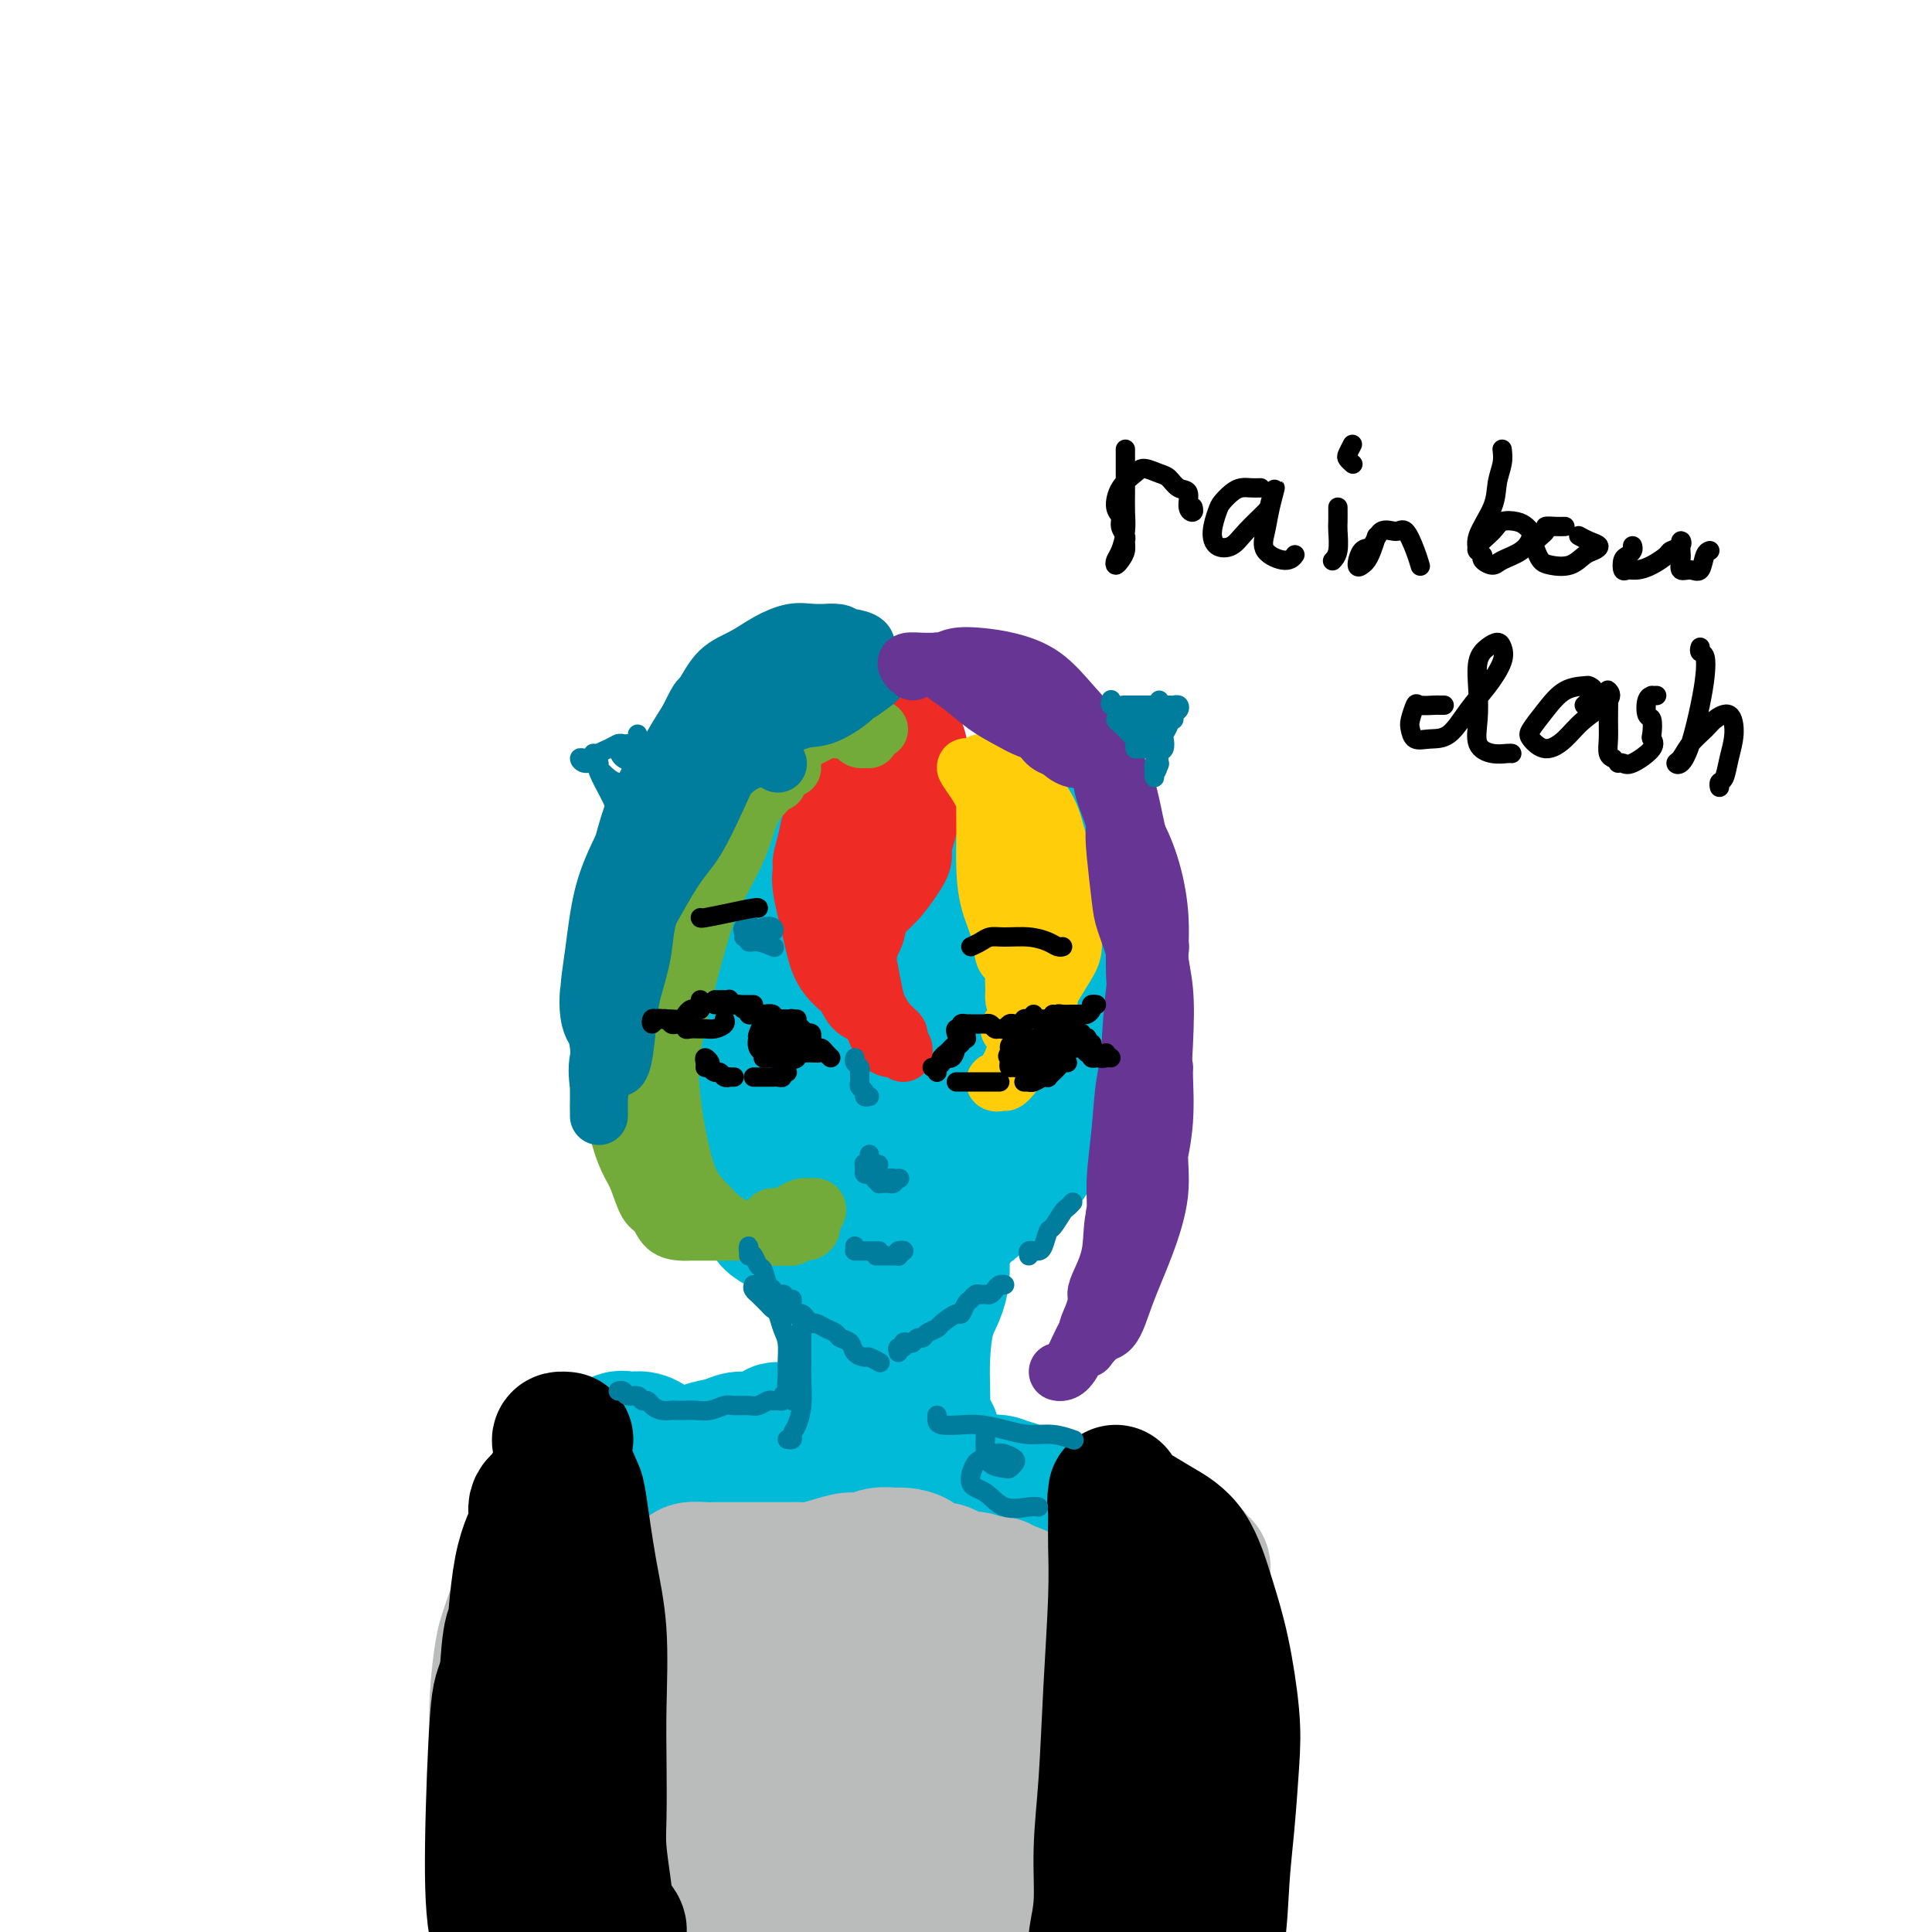 <svg viewBox='0 0 400 400' version='1.1' xmlns='http://www.w3.org/2000/svg' xmlns:xlink='http://www.w3.org/1999/xlink'><g fill='none' stroke='#00BAD8' stroke-width='28' stroke-linecap='round' stroke-linejoin='round'><path d='M160,180c-0.032,-0.592 -0.064,-1.184 0,-2c0.064,-0.816 0.222,-1.856 1,-3c0.778,-1.144 2.174,-2.391 4,-3c1.826,-0.609 4.082,-0.581 6,0c1.918,0.581 3.498,1.715 5,3c1.502,1.285 2.925,2.723 4,4c1.075,1.277 1.800,2.394 2,4c0.200,1.606 -0.126,3.702 -1,6c-0.874,2.298 -2.296,4.799 -4,7c-1.704,2.201 -3.690,4.101 -6,5c-2.310,0.899 -4.946,0.796 -7,1c-2.054,0.204 -3.528,0.716 -5,0c-1.472,-0.716 -2.943,-2.660 -4,-5c-1.057,-2.340 -1.699,-5.075 -2,-8c-0.301,-2.925 -0.262,-6.040 1,-9c1.262,-2.960 3.747,-5.765 6,-8c2.253,-2.235 4.275,-3.900 7,-5c2.725,-1.100 6.152,-1.635 9,-1c2.848,0.635 5.117,2.440 7,5c1.883,2.560 3.380,5.874 4,9c0.620,3.126 0.364,6.063 0,9c-0.364,2.937 -0.834,5.873 -2,8c-1.166,2.127 -3.028,3.444 -5,5c-1.972,1.556 -4.055,3.349 -7,4c-2.945,0.651 -6.752,0.158 -9,0c-2.248,-0.158 -2.935,0.019 -5,-2c-2.065,-2.019 -5.507,-6.232 -7,-10c-1.493,-3.768 -1.038,-7.090 0,-10c1.038,-2.910 2.660,-5.409 5,-7c2.340,-1.591 5.399,-2.275 9,-3c3.601,-0.725 7.743,-1.493 11,-1c3.257,0.493 5.628,2.246 8,4'/><path d='M185,177c2.293,1.742 4.025,4.096 5,6c0.975,1.904 1.194,3.358 1,6c-0.194,2.642 -0.802,6.472 -2,9c-1.198,2.528 -2.985,3.755 -5,5c-2.015,1.245 -4.259,2.507 -7,3c-2.741,0.493 -5.978,0.217 -9,0c-3.022,-0.217 -5.828,-0.375 -8,-2c-2.172,-1.625 -3.711,-4.717 -5,-7c-1.289,-2.283 -2.330,-3.757 -2,-7c0.330,-3.243 2.030,-8.254 4,-11c1.970,-2.746 4.210,-3.226 7,-4c2.790,-0.774 6.128,-1.843 10,-2c3.872,-0.157 8.276,0.599 11,1c2.724,0.401 3.767,0.446 6,3c2.233,2.554 5.657,7.617 7,12c1.343,4.383 0.606,8.084 0,11c-0.606,2.916 -1.082,5.046 -3,7c-1.918,1.954 -5.278,3.734 -8,6c-2.722,2.266 -4.804,5.020 -8,6c-3.196,0.980 -7.505,0.187 -11,0c-3.495,-0.187 -6.177,0.233 -9,-2c-2.823,-2.233 -5.786,-7.119 -8,-11c-2.214,-3.881 -3.678,-6.757 -4,-11c-0.322,-4.243 0.498,-9.854 2,-14c1.502,-4.146 3.685,-6.827 6,-9c2.315,-2.173 4.760,-3.838 8,-5c3.240,-1.162 7.274,-1.820 11,-2c3.726,-0.180 7.143,0.117 10,2c2.857,1.883 5.154,5.353 7,8c1.846,2.647 3.242,4.471 4,7c0.758,2.529 0.879,5.765 1,9'/><path d='M196,191c0.142,3.589 -0.002,8.062 -1,11c-0.998,2.938 -2.849,4.341 -5,6c-2.151,1.659 -4.602,3.574 -7,5c-2.398,1.426 -4.743,2.362 -8,3c-3.257,0.638 -7.426,0.977 -11,0c-3.574,-0.977 -6.553,-3.271 -9,-6c-2.447,-2.729 -4.361,-5.893 -6,-8c-1.639,-2.107 -3.004,-3.156 -3,-7c0.004,-3.844 1.377,-10.482 3,-15c1.623,-4.518 3.494,-6.916 6,-9c2.506,-2.084 5.645,-3.853 9,-5c3.355,-1.147 6.925,-1.671 10,-1c3.075,0.671 5.654,2.539 8,5c2.346,2.461 4.458,5.516 6,8c1.542,2.484 2.515,4.396 3,7c0.485,2.604 0.482,5.898 0,9c-0.482,3.102 -1.444,6.011 -3,8c-1.556,1.989 -3.707,3.057 -6,4c-2.293,0.943 -4.727,1.762 -8,2c-3.273,0.238 -7.386,-0.105 -10,-1c-2.614,-0.895 -3.731,-2.342 -5,-4c-1.269,-1.658 -2.692,-3.528 -3,-6c-0.308,-2.472 0.498,-5.547 2,-8c1.502,-2.453 3.700,-4.283 6,-5c2.300,-0.717 4.702,-0.320 7,0c2.298,0.320 4.494,0.562 6,2c1.506,1.438 2.323,4.073 3,6c0.677,1.927 1.212,3.145 1,5c-0.212,1.855 -1.173,4.345 -3,6c-1.827,1.655 -4.522,2.473 -7,3c-2.478,0.527 -4.739,0.764 -7,1'/><path d='M164,207c-3.181,0.591 -4.134,0.067 -5,-1c-0.866,-1.067 -1.644,-2.678 -2,-4c-0.356,-1.322 -0.288,-2.356 0,-3c0.288,-0.644 0.797,-0.898 1,-1c0.203,-0.102 0.102,-0.051 0,0'/><path d='M154,200c0.113,0.326 0.225,0.652 0,1c-0.225,0.348 -0.789,0.718 -1,1c-0.211,0.282 -0.071,0.478 0,1c0.071,0.522 0.071,1.372 0,2c-0.071,0.628 -0.215,1.033 0,2c0.215,0.967 0.789,2.495 1,4c0.211,1.505 0.057,2.988 0,4c-0.057,1.012 -0.019,1.552 0,3c0.019,1.448 0.019,3.805 0,5c-0.019,1.195 -0.058,1.227 0,2c0.058,0.773 0.212,2.285 0,3c-0.212,0.715 -0.789,0.633 -1,1c-0.211,0.367 -0.056,1.182 0,2c0.056,0.818 0.014,1.638 0,2c-0.014,0.362 -0.000,0.267 0,1c0.000,0.733 -0.014,2.295 0,3c0.014,0.705 0.055,0.555 0,1c-0.055,0.445 -0.207,1.486 0,2c0.207,0.514 0.774,0.502 1,1c0.226,0.498 0.112,1.506 0,2c-0.112,0.494 -0.222,0.473 0,1c0.222,0.527 0.778,1.603 1,2c0.222,0.397 0.112,0.116 0,0c-0.112,-0.116 -0.225,-0.066 0,0c0.225,0.066 0.789,0.147 1,0c0.211,-0.147 0.068,-0.521 0,-1c-0.068,-0.479 -0.060,-1.062 0,-2c0.060,-0.938 0.171,-2.231 0,-4c-0.171,-1.769 -0.623,-4.015 -1,-6c-0.377,-1.985 -0.679,-3.710 -1,-6c-0.321,-2.290 -0.660,-5.145 -1,-8'/><path d='M153,219c-0.537,-5.548 -0.880,-5.917 -1,-7c-0.120,-1.083 -0.018,-2.882 0,-4c0.018,-1.118 -0.047,-1.557 0,-2c0.047,-0.443 0.206,-0.889 0,-1c-0.206,-0.111 -0.776,0.113 -1,0c-0.224,-0.113 -0.103,-0.565 0,-1c0.103,-0.435 0.186,-0.855 0,-1c-0.186,-0.145 -0.642,-0.014 -1,0c-0.358,0.014 -0.618,-0.088 -1,0c-0.382,0.088 -0.887,0.368 -1,1c-0.113,0.632 0.166,1.618 0,2c-0.166,0.382 -0.778,0.161 -1,1c-0.222,0.839 -0.054,2.739 0,4c0.054,1.261 -0.007,1.884 0,3c0.007,1.116 0.082,2.724 0,4c-0.082,1.276 -0.322,2.218 0,4c0.322,1.782 1.204,4.404 2,6c0.796,1.596 1.505,2.168 2,3c0.495,0.832 0.776,1.925 1,3c0.224,1.075 0.391,2.132 1,3c0.609,0.868 1.660,1.545 2,2c0.340,0.455 -0.030,0.686 0,1c0.030,0.314 0.460,0.710 1,1c0.540,0.290 1.191,0.474 2,1c0.809,0.526 1.776,1.394 2,2c0.224,0.606 -0.294,0.950 0,1c0.294,0.050 1.402,-0.194 2,0c0.598,0.194 0.686,0.825 1,1c0.314,0.175 0.854,-0.107 1,0c0.146,0.107 -0.101,0.602 0,1c0.101,0.398 0.551,0.699 1,1'/><path d='M165,248c1.815,1.944 0.351,1.302 0,1c-0.351,-0.302 0.411,-0.266 1,0c0.589,0.266 1.005,0.760 1,1c-0.005,0.240 -0.432,0.226 -1,0c-0.568,-0.226 -1.277,-0.664 -2,-1c-0.723,-0.336 -1.459,-0.568 -2,-1c-0.541,-0.432 -0.888,-1.062 -2,-2c-1.112,-0.938 -2.989,-2.182 -4,-3c-1.011,-0.818 -1.154,-1.208 -2,-2c-0.846,-0.792 -2.393,-1.986 -3,-2c-0.607,-0.014 -0.273,1.151 0,2c0.273,0.849 0.486,1.381 1,2c0.514,0.619 1.330,1.323 2,2c0.670,0.677 1.194,1.325 2,2c0.806,0.675 1.892,1.376 3,2c1.108,0.624 2.237,1.171 3,2c0.763,0.829 1.159,1.938 2,3c0.841,1.062 2.125,2.075 3,3c0.875,0.925 1.339,1.761 2,2c0.661,0.239 1.517,-0.119 2,0c0.483,0.119 0.593,0.715 1,1c0.407,0.285 1.112,0.259 1,0c-0.112,-0.259 -1.041,-0.752 -2,-1c-0.959,-0.248 -1.948,-0.252 -3,-1c-1.052,-0.748 -2.168,-2.240 -3,-3c-0.832,-0.760 -1.381,-0.789 -2,-1c-0.619,-0.211 -1.310,-0.606 -2,-1'/><path d='M161,253c-2.028,-1.139 -1.599,-0.488 -1,0c0.599,0.488 1.368,0.811 2,1c0.632,0.189 1.128,0.244 2,1c0.872,0.756 2.121,2.212 3,3c0.879,0.788 1.387,0.909 2,1c0.613,0.091 1.331,0.153 2,1c0.669,0.847 1.290,2.480 2,3c0.710,0.520 1.510,-0.072 2,0c0.490,0.072 0.670,0.807 1,1c0.330,0.193 0.809,-0.155 1,0c0.191,0.155 0.093,0.812 0,1c-0.093,0.188 -0.180,-0.093 0,0c0.180,0.093 0.626,0.562 1,1c0.374,0.438 0.675,0.847 1,1c0.325,0.153 0.674,0.052 1,0c0.326,-0.052 0.630,-0.055 1,0c0.370,0.055 0.806,0.168 1,0c0.194,-0.168 0.145,-0.618 0,-1c-0.145,-0.382 -0.385,-0.698 0,-1c0.385,-0.302 1.397,-0.591 2,-1c0.603,-0.409 0.798,-0.939 1,-1c0.202,-0.061 0.410,0.345 1,0c0.590,-0.345 1.560,-1.443 2,-2c0.440,-0.557 0.349,-0.573 1,-1c0.651,-0.427 2.043,-1.265 3,-2c0.957,-0.735 1.478,-1.368 2,-2'/><path d='M194,256c2.373,-1.858 1.805,-1.002 2,-1c0.195,0.002 1.152,-0.850 2,-2c0.848,-1.150 1.585,-2.599 2,-3c0.415,-0.401 0.506,0.247 1,0c0.494,-0.247 1.389,-1.387 2,-2c0.611,-0.613 0.937,-0.699 1,-1c0.063,-0.301 -0.137,-0.817 0,-1c0.137,-0.183 0.610,-0.034 1,0c0.390,0.034 0.696,-0.046 1,0c0.304,0.046 0.606,0.220 1,0c0.394,-0.220 0.879,-0.832 1,-1c0.121,-0.168 -0.122,0.110 0,0c0.122,-0.110 0.611,-0.607 1,-1c0.389,-0.393 0.679,-0.681 1,-1c0.321,-0.319 0.673,-0.668 1,-1c0.327,-0.332 0.627,-0.649 1,-1c0.373,-0.351 0.817,-0.738 1,-1c0.183,-0.262 0.105,-0.399 0,-1c-0.105,-0.601 -0.238,-1.667 0,-2c0.238,-0.333 0.849,0.066 1,0c0.151,-0.066 -0.156,-0.598 0,-1c0.156,-0.402 0.774,-0.674 1,-1c0.226,-0.326 0.060,-0.706 0,-1c-0.060,-0.294 -0.012,-0.502 0,-1c0.012,-0.498 -0.011,-1.288 0,-2c0.011,-0.712 0.055,-1.348 0,-2c-0.055,-0.652 -0.211,-1.319 0,-2c0.211,-0.681 0.788,-1.376 1,-2c0.212,-0.624 0.061,-1.178 0,-2c-0.061,-0.822 -0.030,-1.911 0,-3'/><path d='M216,220c0.619,-3.699 0.166,-2.448 0,-3c-0.166,-0.552 -0.045,-2.908 0,-4c0.045,-1.092 0.013,-0.919 0,-2c-0.013,-1.081 -0.007,-3.417 0,-5c0.007,-1.583 0.016,-2.412 0,-3c-0.016,-0.588 -0.056,-0.933 0,-2c0.056,-1.067 0.207,-2.855 0,-4c-0.207,-1.145 -0.772,-1.646 -1,-3c-0.228,-1.354 -0.117,-3.560 0,-5c0.117,-1.440 0.241,-2.114 0,-3c-0.241,-0.886 -0.848,-1.985 -1,-3c-0.152,-1.015 0.152,-1.948 0,-3c-0.152,-1.052 -0.759,-2.224 -1,-3c-0.241,-0.776 -0.117,-1.154 0,-2c0.117,-0.846 0.228,-2.158 0,-3c-0.228,-0.842 -0.796,-1.215 -1,-1c-0.204,0.215 -0.043,1.018 0,2c0.043,0.982 -0.031,2.143 0,4c0.031,1.857 0.168,4.410 0,7c-0.168,2.590 -0.641,5.218 -1,9c-0.359,3.782 -0.603,8.719 -1,13c-0.397,4.281 -0.946,7.906 -2,11c-1.054,3.094 -2.614,5.658 -4,7c-1.386,1.342 -2.598,1.464 -3,2c-0.402,0.536 0.008,1.486 -1,2c-1.008,0.514 -3.433,0.591 -5,1c-1.567,0.409 -2.276,1.151 -3,1c-0.724,-0.151 -1.464,-1.194 -2,-3c-0.536,-1.806 -0.867,-4.373 -1,-8c-0.133,-3.627 -0.066,-8.313 0,-13'/><path d='M189,206c-0.276,-6.822 0.535,-11.876 1,-16c0.465,-4.124 0.583,-7.317 1,-9c0.417,-1.683 1.133,-1.856 2,0c0.867,1.856 1.885,5.742 3,10c1.115,4.258 2.326,8.888 3,14c0.674,5.112 0.809,10.705 0,15c-0.809,4.295 -2.564,7.292 -4,10c-1.436,2.708 -2.553,5.127 -4,7c-1.447,1.873 -3.224,3.201 -5,4c-1.776,0.799 -3.552,1.070 -5,1c-1.448,-0.070 -2.568,-0.481 -4,-2c-1.432,-1.519 -3.174,-4.146 -4,-7c-0.826,-2.854 -0.735,-5.936 -1,-9c-0.265,-3.064 -0.886,-6.111 -1,-10c-0.114,-3.889 0.278,-8.621 1,-12c0.722,-3.379 1.774,-5.407 3,-6c1.226,-0.593 2.625,0.247 4,2c1.375,1.753 2.724,4.418 4,9c1.276,4.582 2.477,11.080 3,16c0.523,4.920 0.366,8.263 0,11c-0.366,2.737 -0.943,4.869 -2,7c-1.057,2.131 -2.595,4.260 -4,5c-1.405,0.740 -2.677,0.090 -4,0c-1.323,-0.090 -2.695,0.379 -4,0c-1.305,-0.379 -2.542,-1.606 -4,-4c-1.458,-2.394 -3.138,-5.954 -4,-9c-0.862,-3.046 -0.905,-5.579 -1,-9c-0.095,-3.421 -0.242,-7.731 0,-10c0.242,-2.269 0.873,-2.495 1,-3c0.127,-0.505 -0.249,-1.287 0,0c0.249,1.287 1.125,4.644 2,8'/><path d='M166,219c0.502,2.133 0.756,3.466 1,5c0.244,1.534 0.479,3.268 0,5c-0.479,1.732 -1.673,3.461 -3,5c-1.327,1.539 -2.787,2.889 -4,3c-1.213,0.111 -2.181,-1.018 -3,-2c-0.819,-0.982 -1.491,-1.817 -2,-3c-0.509,-1.183 -0.854,-2.712 -1,-4c-0.146,-1.288 -0.092,-2.334 0,-3c0.092,-0.666 0.221,-0.951 0,-1c-0.221,-0.049 -0.791,0.137 -1,0c-0.209,-0.137 -0.055,-0.599 0,-1c0.055,-0.401 0.012,-0.742 0,-1c-0.012,-0.258 0.007,-0.431 0,-1c-0.007,-0.569 -0.040,-1.532 0,-2c0.040,-0.468 0.152,-0.440 0,-1c-0.152,-0.560 -0.569,-1.706 -1,-3c-0.431,-1.294 -0.875,-2.735 -1,-4c-0.125,-1.265 0.068,-2.355 0,-3c-0.068,-0.645 -0.396,-0.846 -1,-2c-0.604,-1.154 -1.482,-3.262 -2,-5c-0.518,-1.738 -0.675,-3.105 -1,-4c-0.325,-0.895 -0.819,-1.318 -1,-2c-0.181,-0.682 -0.049,-1.621 0,-2c0.049,-0.379 0.016,-0.196 0,-1c-0.016,-0.804 -0.015,-2.594 0,-4c0.015,-1.406 0.045,-2.428 0,-3c-0.045,-0.572 -0.166,-0.692 0,-1c0.166,-0.308 0.619,-0.802 1,-1c0.381,-0.198 0.691,-0.099 1,0'/><path d='M148,183c0.309,-1.409 0.083,0.068 0,1c-0.083,0.932 -0.021,1.320 0,3c0.021,1.680 0.003,4.653 0,7c-0.003,2.347 0.011,4.069 0,6c-0.011,1.931 -0.045,4.070 0,5c0.045,0.930 0.171,0.650 0,1c-0.171,0.350 -0.638,1.330 -1,2c-0.362,0.670 -0.619,1.030 -1,1c-0.381,-0.030 -0.887,-0.449 -1,-1c-0.113,-0.551 0.166,-1.236 0,-2c-0.166,-0.764 -0.777,-1.609 -1,-3c-0.223,-1.391 -0.057,-3.327 0,-5c0.057,-1.673 0.005,-3.081 0,-4c-0.005,-0.919 0.037,-1.348 0,-2c-0.037,-0.652 -0.154,-1.528 0,-2c0.154,-0.472 0.577,-0.542 1,0c0.423,0.542 0.846,1.695 1,3c0.154,1.305 0.040,2.761 0,4c-0.040,1.239 -0.007,2.262 0,5c0.007,2.738 -0.012,7.193 0,11c0.012,3.807 0.056,6.966 0,9c-0.056,2.034 -0.211,2.943 0,4c0.211,1.057 0.789,2.262 1,2c0.211,-0.262 0.054,-1.990 0,-3c-0.054,-1.010 -0.004,-1.302 0,-2c0.004,-0.698 -0.037,-1.803 0,-3c0.037,-1.197 0.154,-2.485 0,-4c-0.154,-1.515 -0.577,-3.258 -1,-5'/><path d='M146,211c0.062,-3.276 0.216,-3.966 0,-5c-0.216,-1.034 -0.801,-2.413 -1,-3c-0.199,-0.587 -0.012,-0.381 0,1c0.012,1.381 -0.152,3.939 0,7c0.152,3.061 0.619,6.627 1,10c0.381,3.373 0.677,6.553 1,9c0.323,2.447 0.674,4.161 1,5c0.326,0.839 0.626,0.803 1,0c0.374,-0.803 0.821,-2.372 1,-3c0.179,-0.628 0.089,-0.314 0,0'/><path d='M176,265c-0.030,0.303 -0.060,0.607 0,1c0.060,0.393 0.212,0.877 0,1c-0.212,0.123 -0.786,-0.115 -1,0c-0.214,0.115 -0.068,0.581 0,1c0.068,0.419 0.056,0.789 0,1c-0.056,0.211 -0.157,0.264 0,1c0.157,0.736 0.572,2.156 1,4c0.428,1.844 0.868,4.111 1,6c0.132,1.889 -0.045,3.400 0,5c0.045,1.600 0.311,3.290 0,5c-0.311,1.710 -1.200,3.439 -2,4c-0.800,0.561 -1.510,-0.046 -2,0c-0.490,0.046 -0.758,0.744 -1,1c-0.242,0.256 -0.457,0.069 -1,0c-0.543,-0.069 -1.416,-0.018 -2,0c-0.584,0.018 -0.881,0.005 -1,0c-0.119,-0.005 -0.059,-0.003 0,0'/><path d='M195,259c0.004,-0.161 0.009,-0.322 0,0c-0.009,0.322 -0.030,1.126 0,2c0.030,0.874 0.113,1.818 0,3c-0.113,1.182 -0.422,2.604 -1,4c-0.578,1.396 -1.423,2.768 -2,5c-0.577,2.232 -0.884,5.324 -1,8c-0.116,2.676 -0.042,4.938 0,7c0.042,2.062 0.050,3.926 0,5c-0.050,1.074 -0.158,1.360 0,2c0.158,0.640 0.581,1.634 1,2c0.419,0.366 0.834,0.105 1,0c0.166,-0.105 0.083,-0.052 0,0'/><path d='M188,290c0.019,0.668 0.039,1.336 0,2c-0.039,0.664 -0.136,1.325 0,2c0.136,0.675 0.504,1.364 1,2c0.496,0.636 1.120,1.218 2,2c0.880,0.782 2.017,1.764 3,3c0.983,1.236 1.811,2.724 3,4c1.189,1.276 2.738,2.338 4,3c1.262,0.662 2.237,0.923 3,1c0.763,0.077 1.315,-0.032 2,0c0.685,0.032 1.503,0.204 2,0c0.497,-0.204 0.672,-0.786 1,-1c0.328,-0.214 0.808,-0.061 1,0c0.192,0.061 0.096,0.031 0,0'/><path d='M194,302c0.097,0.444 0.194,0.889 0,1c-0.194,0.111 -0.680,-0.111 -1,0c-0.320,0.111 -0.474,0.556 0,1c0.474,0.444 1.576,0.888 2,1c0.424,0.112 0.171,-0.107 1,0c0.829,0.107 2.740,0.539 4,1c1.260,0.461 1.870,0.951 3,1c1.130,0.049 2.779,-0.342 4,0c1.221,0.342 2.012,1.416 3,2c0.988,0.584 2.171,0.678 3,1c0.829,0.322 1.304,0.871 2,1c0.696,0.129 1.613,-0.162 3,0c1.387,0.162 3.244,0.778 4,1c0.756,0.222 0.410,0.052 1,0c0.590,-0.052 2.116,0.014 3,0c0.884,-0.014 1.125,-0.110 2,0c0.875,0.110 2.384,0.424 3,1c0.616,0.576 0.341,1.412 1,2c0.659,0.588 2.254,0.928 3,1c0.746,0.072 0.643,-0.125 1,0c0.357,0.125 1.173,0.572 2,1c0.827,0.428 1.665,0.837 2,1c0.335,0.163 0.168,0.082 0,0'/><path d='M170,298c-0.302,0.431 -0.605,0.863 -1,1c-0.395,0.137 -0.884,-0.020 -1,0c-0.116,0.020 0.139,0.217 0,0c-0.139,-0.217 -0.672,-0.847 -1,-1c-0.328,-0.153 -0.453,0.172 -1,0c-0.547,-0.172 -1.518,-0.841 -2,-1c-0.482,-0.159 -0.474,0.191 -1,0c-0.526,-0.191 -1.584,-0.924 -2,-1c-0.416,-0.076 -0.188,0.504 -1,1c-0.812,0.496 -2.664,0.907 -4,1c-1.336,0.093 -2.158,-0.133 -3,0c-0.842,0.133 -1.706,0.625 -3,1c-1.294,0.375 -3.018,0.633 -4,1c-0.982,0.367 -1.222,0.842 -2,1c-0.778,0.158 -2.095,0.000 -3,0c-0.905,-0.000 -1.398,0.157 -2,0c-0.602,-0.157 -1.312,-0.630 -2,-1c-0.688,-0.370 -1.354,-0.637 -2,-1c-0.646,-0.363 -1.272,-0.823 -2,-1c-0.728,-0.177 -1.557,-0.073 -2,0c-0.443,0.073 -0.500,0.113 -1,0c-0.500,-0.113 -1.444,-0.380 -2,0c-0.556,0.380 -0.723,1.407 -1,2c-0.277,0.593 -0.666,0.753 -1,1c-0.334,0.247 -0.615,0.581 -1,1c-0.385,0.419 -0.873,0.924 -1,1c-0.127,0.076 0.107,-0.275 0,0c-0.107,0.275 -0.554,1.177 -1,2c-0.446,0.823 -0.889,1.568 -1,2c-0.111,0.432 0.111,0.552 0,1c-0.111,0.448 -0.556,1.224 -1,2'/><path d='M121,310c-1.619,2.203 -1.165,1.709 -1,2c0.165,0.291 0.041,1.365 0,2c-0.041,0.635 0.000,0.829 0,1c-0.000,0.171 -0.042,0.317 0,1c0.042,0.683 0.169,1.901 0,3c-0.169,1.099 -0.633,2.078 -1,3c-0.367,0.922 -0.635,1.788 -1,3c-0.365,1.212 -0.826,2.770 -1,4c-0.174,1.230 -0.060,2.134 0,3c0.060,0.866 0.068,1.696 0,2c-0.068,0.304 -0.211,0.082 0,0c0.211,-0.082 0.774,-0.023 1,0c0.226,0.023 0.113,0.012 0,0'/><path d='M127,312c-0.340,0.017 -0.680,0.035 -1,0c-0.320,-0.035 -0.619,-0.122 -1,0c-0.381,0.122 -0.845,0.451 -1,1c-0.155,0.549 -0.000,1.316 0,2c0.000,0.684 -0.154,1.284 0,2c0.154,0.716 0.616,1.547 1,3c0.384,1.453 0.689,3.527 1,5c0.311,1.473 0.626,2.344 1,3c0.374,0.656 0.805,1.098 1,1c0.195,-0.098 0.154,-0.734 1,-2c0.846,-1.266 2.579,-3.161 4,-5c1.421,-1.839 2.529,-3.622 4,-5c1.471,-1.378 3.305,-2.350 5,-3c1.695,-0.650 3.250,-0.978 4,-1c0.750,-0.022 0.695,0.260 1,1c0.305,0.740 0.971,1.936 1,4c0.029,2.064 -0.580,4.997 -1,7c-0.420,2.003 -0.652,3.078 -1,4c-0.348,0.922 -0.814,1.692 -1,2c-0.186,0.308 -0.093,0.154 0,0'/></g>
<g fill='none' stroke='#BABBBB' stroke-width='28' stroke-linecap='round' stroke-linejoin='round'><path d='M114,329c-0.457,-0.114 -0.914,-0.227 -1,0c-0.086,0.227 0.199,0.796 0,1c-0.199,0.204 -0.880,0.043 -1,0c-0.120,-0.043 0.323,0.033 1,0c0.677,-0.033 1.587,-0.175 2,0c0.413,0.175 0.328,0.666 1,1c0.672,0.334 2.101,0.512 3,1c0.899,0.488 1.268,1.287 2,2c0.732,0.713 1.826,1.340 3,2c1.174,0.660 2.426,1.354 4,2c1.574,0.646 3.469,1.245 5,2c1.531,0.755 2.699,1.667 4,2c1.301,0.333 2.736,0.088 4,0c1.264,-0.088 2.358,-0.020 3,0c0.642,0.020 0.832,-0.009 2,0c1.168,0.009 3.313,0.055 5,0c1.687,-0.055 2.915,-0.211 4,0c1.085,0.211 2.027,0.789 3,1c0.973,0.211 1.979,0.056 3,0c1.021,-0.056 2.058,-0.011 3,0c0.942,0.011 1.789,-0.011 3,0c1.211,0.011 2.786,0.056 4,0c1.214,-0.056 2.068,-0.211 3,0c0.932,0.211 1.943,0.789 3,1c1.057,0.211 2.160,0.057 3,0c0.840,-0.057 1.418,-0.015 2,0c0.582,0.015 1.170,0.004 2,0c0.830,-0.004 1.903,-0.001 3,0c1.097,0.001 2.218,0.000 3,0c0.782,-0.000 1.223,-0.000 2,0c0.777,0.000 1.888,0.000 3,0'/><path d='M195,344c9.799,0.375 5.297,0.311 4,0c-1.297,-0.311 0.610,-0.871 2,-1c1.390,-0.129 2.263,0.173 3,0c0.737,-0.173 1.337,-0.819 2,-1c0.663,-0.181 1.388,0.105 2,0c0.612,-0.105 1.111,-0.601 2,-1c0.889,-0.399 2.166,-0.701 3,-1c0.834,-0.299 1.223,-0.596 2,-1c0.777,-0.404 1.940,-0.917 3,-1c1.060,-0.083 2.017,0.262 3,0c0.983,-0.262 1.990,-1.131 3,-2c1.010,-0.869 2.021,-1.737 3,-2c0.979,-0.263 1.924,0.080 3,0c1.076,-0.080 2.281,-0.584 3,-1c0.719,-0.416 0.952,-0.745 2,-1c1.048,-0.255 2.910,-0.435 4,-1c1.090,-0.565 1.406,-1.513 2,-2c0.594,-0.487 1.465,-0.513 2,-1c0.535,-0.487 0.736,-1.436 1,-2c0.264,-0.564 0.593,-0.744 1,-1c0.407,-0.256 0.894,-0.587 1,-1c0.106,-0.413 -0.168,-0.906 0,-1c0.168,-0.094 0.777,0.212 1,0c0.223,-0.212 0.060,-0.944 0,-1c-0.060,-0.056 -0.016,0.562 0,1c0.016,0.438 0.005,0.697 0,1c-0.005,0.303 -0.002,0.652 0,1'/><path d='M247,325c4.022,-1.815 1.078,0.146 0,1c-1.078,0.854 -0.289,0.601 0,1c0.289,0.399 0.077,1.450 0,2c-0.077,0.550 -0.021,0.598 0,1c0.021,0.402 0.007,1.158 0,2c-0.007,0.842 -0.005,1.769 0,2c0.005,0.231 0.015,-0.233 0,0c-0.015,0.233 -0.056,1.163 0,2c0.056,0.837 0.207,1.582 0,2c-0.207,0.418 -0.774,0.511 -1,1c-0.226,0.489 -0.112,1.375 0,2c0.112,0.625 0.222,0.988 0,2c-0.222,1.012 -0.778,2.671 -1,4c-0.222,1.329 -0.112,2.326 0,4c0.112,1.674 0.226,4.023 0,5c-0.226,0.977 -0.793,0.581 -1,1c-0.207,0.419 -0.056,1.652 0,3c0.056,1.348 0.015,2.810 0,4c-0.015,1.190 -0.004,2.107 0,3c0.004,0.893 0.001,1.762 0,3c-0.001,1.238 -0.000,2.844 0,4c0.000,1.156 0.000,1.863 0,3c-0.000,1.137 -0.000,2.706 0,4c0.000,1.294 0.000,2.313 0,3c-0.000,0.687 -0.000,1.041 0,2c0.000,0.959 0.000,2.522 0,4c-0.000,1.478 -0.000,2.870 0,4c0.000,1.130 0.000,1.996 0,3c-0.000,1.004 -0.000,2.144 0,3c0.000,0.856 0.000,1.428 0,2'/><path d='M244,402c-0.520,12.319 -0.322,4.618 0,2c0.322,-2.618 0.766,-0.152 1,1c0.234,1.152 0.259,0.989 0,1c-0.259,0.011 -0.800,0.195 -1,0c-0.200,-0.195 -0.057,-0.770 0,-1c0.057,-0.230 0.029,-0.115 0,0'/><path d='M110,329c-0.220,0.124 -0.440,0.248 -1,1c-0.560,0.752 -1.460,2.133 -2,3c-0.540,0.867 -0.720,1.220 -1,2c-0.280,0.780 -0.661,1.988 -1,3c-0.339,1.012 -0.637,1.829 -1,4c-0.363,2.171 -0.791,5.696 -1,9c-0.209,3.304 -0.200,6.387 0,11c0.200,4.613 0.590,10.755 1,16c0.410,5.245 0.841,9.591 1,14c0.159,4.409 0.045,8.880 0,12c-0.045,3.120 -0.023,4.889 0,7c0.023,2.111 0.047,4.563 0,6c-0.047,1.437 -0.163,1.860 0,2c0.163,0.140 0.606,-0.004 1,-1c0.394,-0.996 0.738,-2.843 1,-5c0.262,-2.157 0.440,-4.625 1,-7c0.560,-2.375 1.501,-4.657 2,-7c0.499,-2.343 0.557,-4.746 1,-8c0.443,-3.254 1.270,-7.358 2,-12c0.730,-4.642 1.362,-9.822 2,-14c0.638,-4.178 1.282,-7.355 2,-9c0.718,-1.645 1.509,-1.759 2,-2c0.491,-0.241 0.680,-0.610 1,1c0.320,1.610 0.769,5.199 1,8c0.231,2.801 0.243,4.816 1,9c0.757,4.184 2.259,10.539 3,16c0.741,5.461 0.720,10.027 1,13c0.280,2.973 0.862,4.352 1,6c0.138,1.648 -0.169,3.565 0,4c0.169,0.435 0.815,-0.614 1,-2c0.185,-1.386 -0.090,-3.110 0,-6c0.090,-2.890 0.545,-6.945 1,-11'/><path d='M129,392c0.645,-5.331 1.257,-9.158 2,-14c0.743,-4.842 1.616,-10.700 2,-14c0.384,-3.300 0.278,-4.042 1,-4c0.722,0.042 2.271,0.869 3,4c0.729,3.131 0.638,8.568 1,13c0.362,4.432 1.175,7.861 2,12c0.825,4.139 1.660,8.988 2,12c0.340,3.012 0.184,4.185 0,5c-0.184,0.815 -0.398,1.270 0,1c0.398,-0.270 1.406,-1.267 2,-3c0.594,-1.733 0.773,-4.203 1,-8c0.227,-3.797 0.501,-8.923 1,-14c0.499,-5.077 1.224,-10.106 2,-15c0.776,-4.894 1.603,-9.654 2,-12c0.397,-2.346 0.365,-2.279 1,0c0.635,2.279 1.938,6.771 3,13c1.062,6.229 1.882,14.196 3,21c1.118,6.804 2.533,12.444 3,16c0.467,3.556 -0.015,5.026 0,6c0.015,0.974 0.528,1.452 1,1c0.472,-0.452 0.903,-1.834 1,-4c0.097,-2.166 -0.138,-5.117 0,-8c0.138,-2.883 0.651,-5.698 1,-10c0.349,-4.302 0.534,-10.091 1,-15c0.466,-4.909 1.214,-8.939 2,-12c0.786,-3.061 1.611,-5.153 2,-5c0.389,0.153 0.342,2.552 1,7c0.658,4.448 2.022,10.945 3,17c0.978,6.055 1.571,11.669 2,16c0.429,4.331 0.694,7.380 1,9c0.306,1.620 0.653,1.810 1,2'/><path d='M176,409c1.465,7.492 1.127,0.722 1,-3c-0.127,-3.722 -0.042,-4.395 0,-7c0.042,-2.605 0.041,-7.142 0,-12c-0.041,-4.858 -0.124,-10.038 0,-15c0.124,-4.962 0.454,-9.706 1,-12c0.546,-2.294 1.308,-2.136 2,0c0.692,2.136 1.314,6.251 2,11c0.686,4.749 1.437,10.131 2,15c0.563,4.869 0.939,9.225 1,12c0.061,2.775 -0.192,3.969 0,4c0.192,0.031 0.831,-1.103 1,-2c0.169,-0.897 -0.132,-1.559 0,-4c0.132,-2.441 0.695,-6.660 1,-10c0.305,-3.340 0.351,-5.800 1,-10c0.649,-4.200 1.902,-10.141 3,-14c1.098,-3.859 2.042,-5.638 3,-6c0.958,-0.362 1.930,0.692 3,5c1.070,4.308 2.237,11.868 3,19c0.763,7.132 1.121,13.835 1,18c-0.121,4.165 -0.723,5.791 -1,7c-0.277,1.209 -0.230,2.001 0,2c0.230,-0.001 0.642,-0.795 1,-3c0.358,-2.205 0.662,-5.820 1,-10c0.338,-4.180 0.709,-8.924 1,-14c0.291,-5.076 0.501,-10.484 1,-15c0.499,-4.516 1.286,-8.141 2,-10c0.714,-1.859 1.356,-1.952 2,1c0.644,2.952 1.289,8.949 2,15c0.711,6.051 1.489,12.158 2,17c0.511,4.842 0.756,8.421 1,12'/><path d='M213,400c1.052,7.498 0.182,3.742 0,2c-0.182,-1.742 0.322,-1.471 1,-2c0.678,-0.529 1.529,-1.860 2,-5c0.471,-3.140 0.563,-8.091 1,-12c0.437,-3.909 1.221,-6.778 2,-11c0.779,-4.222 1.554,-9.798 2,-13c0.446,-3.202 0.563,-4.030 1,-4c0.437,0.030 1.193,0.919 2,5c0.807,4.081 1.665,11.355 2,17c0.335,5.645 0.146,9.662 0,14c-0.146,4.338 -0.250,8.997 0,9c0.250,0.003 0.854,-4.649 1,-8c0.146,-3.351 -0.164,-5.401 0,-8c0.164,-2.599 0.803,-5.749 1,-10c0.197,-4.251 -0.049,-9.605 0,-13c0.049,-3.395 0.392,-4.832 1,-4c0.608,0.832 1.481,3.935 2,7c0.519,3.065 0.685,6.094 1,10c0.315,3.906 0.779,8.690 1,12c0.221,3.310 0.199,5.146 0,6c-0.199,0.854 -0.575,0.726 -1,0c-0.425,-0.726 -0.897,-2.050 -1,-4c-0.103,-1.950 0.165,-4.525 0,-6c-0.165,-1.475 -0.761,-1.850 -1,-2c-0.239,-0.150 -0.119,-0.075 0,0'/><path d='M138,328c0.224,0.091 0.448,0.182 1,0c0.552,-0.182 1.431,-0.637 2,-1c0.569,-0.363 0.827,-0.633 1,-1c0.173,-0.367 0.261,-0.830 1,-1c0.739,-0.170 2.127,-0.045 3,0c0.873,0.045 1.229,0.012 2,0c0.771,-0.012 1.956,-0.003 3,0c1.044,0.003 1.946,0.001 3,0c1.054,-0.001 2.259,0.001 3,0c0.741,-0.001 1.019,-0.003 2,0c0.981,0.003 2.664,0.011 4,0c1.336,-0.011 2.325,-0.040 3,0c0.675,0.040 1.037,0.151 2,0c0.963,-0.151 2.527,-0.562 4,-1c1.473,-0.438 2.855,-0.902 4,-1c1.145,-0.098 2.054,0.172 3,0c0.946,-0.172 1.929,-0.784 3,-1c1.071,-0.216 2.230,-0.034 3,0c0.770,0.034 1.150,-0.079 2,0c0.850,0.079 2.171,0.351 3,1c0.829,0.649 1.166,1.676 2,2c0.834,0.324 2.164,-0.053 3,0c0.836,0.053 1.179,0.536 2,1c0.821,0.464 2.122,0.908 3,1c0.878,0.092 1.335,-0.168 2,0c0.665,0.168 1.540,0.763 2,1c0.460,0.237 0.505,0.115 1,0c0.495,-0.115 1.441,-0.223 2,0c0.559,0.223 0.731,0.778 1,1c0.269,0.222 0.634,0.111 1,0'/><path d='M209,329c3.874,1.262 1.559,0.916 1,1c-0.559,0.084 0.639,0.597 1,1c0.361,0.403 -0.113,0.696 0,1c0.113,0.304 0.815,0.617 1,1c0.185,0.383 -0.146,0.835 0,1c0.146,0.165 0.770,0.045 1,0c0.230,-0.045 0.066,-0.013 0,0c-0.066,0.013 -0.033,0.006 0,0'/></g>
<g fill='none' stroke='#000000' stroke-width='28' stroke-linecap='round' stroke-linejoin='round'><path d='M117,298c0.109,0.008 0.218,0.016 0,0c-0.218,-0.016 -0.764,-0.056 -1,0c-0.236,0.056 -0.163,0.208 0,1c0.163,0.792 0.415,2.223 1,4c0.585,1.777 1.502,3.899 2,5c0.498,1.101 0.578,1.181 1,4c0.422,2.819 1.185,8.378 2,13c0.815,4.622 1.682,8.308 2,13c0.318,4.692 0.089,10.390 0,15c-0.089,4.610 -0.036,8.134 0,12c0.036,3.866 0.056,8.076 0,11c-0.056,2.924 -0.187,4.563 0,7c0.187,2.437 0.691,5.672 1,8c0.309,2.328 0.423,3.748 1,5c0.577,1.252 1.617,2.337 2,3c0.383,0.663 0.109,0.904 0,1c-0.109,0.096 -0.055,0.048 0,0'/><path d='M116,312c0.120,-0.510 0.241,-1.020 0,-2c-0.241,-0.980 -0.843,-2.430 -1,-3c-0.157,-0.570 0.132,-0.261 0,0c-0.132,0.261 -0.686,0.475 -1,1c-0.314,0.525 -0.388,1.360 -1,2c-0.612,0.640 -1.762,1.084 -2,2c-0.238,0.916 0.436,2.302 0,4c-0.436,1.698 -1.981,3.708 -3,9c-1.019,5.292 -1.513,13.868 -2,20c-0.487,6.132 -0.968,9.822 -1,17c-0.032,7.178 0.384,17.846 1,25c0.616,7.154 1.433,10.796 2,13c0.567,2.204 0.884,2.971 1,4c0.116,1.029 0.032,2.320 0,3c-0.032,0.680 -0.012,0.748 0,1c0.012,0.252 0.017,0.688 0,0c-0.017,-0.688 -0.057,-2.499 0,-4c0.057,-1.501 0.212,-2.690 0,-5c-0.212,-2.310 -0.790,-5.739 -1,-8c-0.210,-2.261 -0.054,-3.353 0,-7c0.054,-3.647 0.004,-9.849 0,-15c-0.004,-5.151 0.038,-9.250 0,-14c-0.038,-4.750 -0.157,-10.149 0,-14c0.157,-3.851 0.590,-6.154 1,-8c0.410,-1.846 0.797,-3.236 1,-4c0.203,-0.764 0.223,-0.901 0,-1c-0.223,-0.099 -0.689,-0.161 -1,1c-0.311,1.161 -0.468,3.543 -1,5c-0.532,1.457 -1.438,1.988 -2,4c-0.562,2.012 -0.781,5.506 -1,9'/><path d='M105,347c-1.163,3.512 -1.569,3.291 -2,9c-0.431,5.709 -0.886,17.347 -1,26c-0.114,8.653 0.114,14.319 1,18c0.886,3.681 2.431,5.376 3,6c0.569,0.624 0.163,0.178 0,0c-0.163,-0.178 -0.081,-0.089 0,0'/><path d='M231,312c0.000,0.314 0.001,0.629 0,1c-0.001,0.371 -0.003,0.799 0,1c0.003,0.201 0.012,0.176 0,1c-0.012,0.824 -0.046,2.498 0,5c0.046,2.502 0.171,5.833 0,11c-0.171,5.167 -0.638,12.171 -1,19c-0.362,6.829 -0.619,13.484 -1,19c-0.381,5.516 -0.887,9.895 -1,14c-0.113,4.105 0.166,7.937 0,11c-0.166,3.063 -0.776,5.357 -1,7c-0.224,1.643 -0.060,2.635 0,3c0.060,0.365 0.017,0.104 0,0c-0.017,-0.104 -0.009,-0.052 0,0'/><path d='M231,309c0.052,0.336 0.105,0.673 0,1c-0.105,0.327 -0.366,0.645 0,1c0.366,0.355 1.361,0.748 2,1c0.639,0.252 0.923,0.363 2,1c1.077,0.637 2.947,1.799 5,3c2.053,1.201 4.288,2.443 6,5c1.712,2.557 2.901,6.431 4,10c1.099,3.569 2.109,6.832 3,11c0.891,4.168 1.663,9.240 2,13c0.337,3.760 0.241,6.209 0,10c-0.241,3.791 -0.625,8.924 -1,13c-0.375,4.076 -0.742,7.095 -1,11c-0.258,3.905 -0.409,8.696 -1,12c-0.591,3.304 -1.622,5.123 -2,7c-0.378,1.877 -0.102,3.813 0,4c0.102,0.187 0.029,-1.375 0,-2c-0.029,-0.625 -0.015,-0.312 0,0'/><path d='M244,335c0.108,0.225 0.217,0.450 0,1c-0.217,0.550 -0.758,1.425 -1,2c-0.242,0.575 -0.184,0.849 0,2c0.184,1.151 0.495,3.180 1,6c0.505,2.820 1.204,6.433 2,11c0.796,4.567 1.689,10.089 2,15c0.311,4.911 0.041,9.210 0,12c-0.041,2.790 0.148,4.072 0,6c-0.148,1.928 -0.632,4.503 -1,6c-0.368,1.497 -0.620,1.917 -1,1c-0.380,-0.917 -0.889,-3.172 -1,-5c-0.111,-1.828 0.176,-3.228 0,-6c-0.176,-2.772 -0.814,-6.914 -1,-10c-0.186,-3.086 0.080,-5.114 0,-7c-0.080,-1.886 -0.505,-3.630 0,-3c0.505,0.630 1.939,3.633 3,7c1.061,3.367 1.747,7.099 2,9c0.253,1.901 0.072,1.972 0,2c-0.072,0.028 -0.036,0.014 0,0'/></g>
<g fill='none' stroke='#EE2B24' stroke-width='12' stroke-linecap='round' stroke-linejoin='round'><path d='M174,160c-0.355,0.156 -0.711,0.312 -1,1c-0.289,0.688 -0.512,1.907 -1,3c-0.488,1.093 -1.241,2.060 -2,3c-0.759,0.940 -1.526,1.853 -2,3c-0.474,1.147 -0.657,2.528 -1,4c-0.343,1.472 -0.847,3.037 -1,4c-0.153,0.963 0.046,1.326 0,2c-0.046,0.674 -0.335,1.660 0,4c0.335,2.340 1.296,6.035 2,9c0.704,2.965 1.151,5.201 2,7c0.849,1.799 2.100,3.160 3,4c0.900,0.840 1.448,1.157 2,2c0.552,0.843 1.108,2.212 2,3c0.892,0.788 2.119,0.996 3,2c0.881,1.004 1.417,2.804 2,4c0.583,1.196 1.214,1.789 2,2c0.786,0.211 1.728,0.041 2,0c0.272,-0.041 -0.128,0.049 0,0c0.128,-0.049 0.782,-0.236 1,0c0.218,0.236 0.000,0.895 0,1c-0.000,0.105 0.218,-0.345 0,-1c-0.218,-0.655 -0.870,-1.514 -1,-2c-0.130,-0.486 0.264,-0.600 0,-1c-0.264,-0.400 -1.184,-1.087 -2,-2c-0.816,-0.913 -1.527,-2.054 -2,-3c-0.473,-0.946 -0.706,-1.699 -1,-3c-0.294,-1.301 -0.647,-3.151 -1,-5'/><path d='M180,201c-0.894,-3.877 0.372,-5.570 1,-7c0.628,-1.430 0.619,-2.598 1,-5c0.381,-2.402 1.152,-6.037 2,-8c0.848,-1.963 1.771,-2.255 2,-3c0.229,-0.745 -0.237,-1.943 0,-3c0.237,-1.057 1.178,-1.972 2,-3c0.822,-1.028 1.527,-2.168 2,-3c0.473,-0.832 0.716,-1.356 1,-2c0.284,-0.644 0.609,-1.408 1,-2c0.391,-0.592 0.847,-1.012 1,-1c0.153,0.012 0.004,0.456 0,1c-0.004,0.544 0.137,1.187 0,2c-0.137,0.813 -0.554,1.796 -1,3c-0.446,1.204 -0.923,2.629 -1,4c-0.077,1.371 0.247,2.690 0,4c-0.247,1.310 -1.064,2.613 -2,4c-0.936,1.387 -1.992,2.857 -3,4c-1.008,1.143 -1.969,1.958 -3,3c-1.031,1.042 -2.133,2.311 -3,3c-0.867,0.689 -1.498,0.799 -2,0c-0.502,-0.799 -0.874,-2.508 -1,-4c-0.126,-1.492 -0.005,-2.767 0,-4c0.005,-1.233 -0.108,-2.422 0,-4c0.108,-1.578 0.435,-3.544 1,-5c0.565,-1.456 1.368,-2.402 2,-4c0.632,-1.598 1.092,-3.848 2,-5c0.908,-1.152 2.266,-1.207 3,-1c0.734,0.207 0.846,0.674 1,2c0.154,1.326 0.349,3.511 0,6c-0.349,2.489 -1.243,5.283 -2,7c-0.757,1.717 -1.379,2.359 -2,3'/><path d='M182,183c-1.668,4.085 -4.339,5.296 -6,6c-1.661,0.704 -2.311,0.900 -3,1c-0.689,0.100 -1.416,0.105 -2,-1c-0.584,-1.105 -1.024,-3.319 -1,-5c0.024,-1.681 0.514,-2.828 1,-4c0.486,-1.172 0.969,-2.368 2,-5c1.031,-2.632 2.609,-6.698 4,-10c1.391,-3.302 2.595,-5.839 4,-7c1.405,-1.161 3.013,-0.947 4,0c0.987,0.947 1.355,2.628 2,4c0.645,1.372 1.566,2.434 2,4c0.434,1.566 0.380,3.636 0,6c-0.380,2.364 -1.086,5.023 -2,7c-0.914,1.977 -2.038,3.271 -3,4c-0.962,0.729 -1.763,0.894 -3,1c-1.237,0.106 -2.909,0.152 -4,0c-1.091,-0.152 -1.600,-0.501 -2,-1c-0.400,-0.499 -0.691,-1.147 -1,-3c-0.309,-1.853 -0.635,-4.913 -1,-8c-0.365,-3.087 -0.769,-6.203 0,-9c0.769,-2.797 2.709,-5.276 4,-7c1.291,-1.724 1.932,-2.692 3,-3c1.068,-0.308 2.565,0.046 4,0c1.435,-0.046 2.810,-0.490 4,0c1.190,0.490 2.196,1.915 3,3c0.804,1.085 1.405,1.829 2,3c0.595,1.171 1.184,2.770 1,5c-0.184,2.230 -1.142,5.093 -2,8c-0.858,2.907 -1.616,5.860 -3,8c-1.384,2.140 -3.396,3.469 -5,4c-1.604,0.531 -2.802,0.266 -4,0'/><path d='M180,184c-1.905,0.698 -2.169,0.442 -3,0c-0.831,-0.442 -2.229,-1.069 -3,-2c-0.771,-0.931 -0.915,-2.166 -1,-4c-0.085,-1.834 -0.110,-4.266 0,-7c0.110,-2.734 0.354,-5.769 1,-8c0.646,-2.231 1.694,-3.659 3,-5c1.306,-1.341 2.868,-2.595 4,-4c1.132,-1.405 1.832,-2.962 3,-4c1.168,-1.038 2.802,-1.559 4,-2c1.198,-0.441 1.960,-0.803 3,0c1.040,0.803 2.358,2.771 3,5c0.642,2.229 0.607,4.720 0,7c-0.607,2.280 -1.785,4.350 -3,7c-1.215,2.650 -2.466,5.881 -4,8c-1.534,2.119 -3.351,3.127 -5,4c-1.649,0.873 -3.131,1.610 -4,2c-0.869,0.390 -1.125,0.431 -2,0c-0.875,-0.431 -2.369,-1.335 -3,-3c-0.631,-1.665 -0.400,-4.093 0,-7c0.400,-2.907 0.969,-6.295 2,-9c1.031,-2.705 2.524,-4.729 4,-7c1.476,-2.271 2.935,-4.791 4,-6c1.065,-1.209 1.736,-1.109 3,-1c1.264,0.109 3.122,0.226 4,1c0.878,0.774 0.778,2.203 1,4c0.222,1.797 0.767,3.960 1,6c0.233,2.040 0.154,3.955 -1,6c-1.154,2.045 -3.381,4.218 -5,6c-1.619,1.782 -2.628,3.172 -4,4c-1.372,0.828 -3.106,1.094 -4,1c-0.894,-0.094 -0.947,-0.547 -1,-1'/><path d='M177,175c-0.710,-0.756 0.016,-2.646 0,-4c-0.016,-1.354 -0.774,-2.172 0,-3c0.774,-0.828 3.078,-1.665 4,-2c0.922,-0.335 0.461,-0.167 0,0'/></g>
<g fill='none' stroke='#FFCD0A' stroke-width='12' stroke-linecap='round' stroke-linejoin='round'><path d='M203,158c-0.686,0.489 -1.372,0.979 -2,1c-0.628,0.021 -1.198,-0.426 -1,0c0.198,0.426 1.165,1.724 2,3c0.835,1.276 1.539,2.531 3,6c1.461,3.469 3.681,9.154 5,12c1.319,2.846 1.739,2.853 2,5c0.261,2.147 0.365,6.432 0,9c-0.365,2.568 -1.198,3.418 -2,4c-0.802,0.582 -1.574,0.896 -2,0c-0.426,-0.896 -0.507,-3.003 -1,-5c-0.493,-1.997 -1.399,-3.883 -2,-6c-0.601,-2.117 -0.899,-4.464 -1,-7c-0.101,-2.536 -0.007,-5.262 0,-8c0.007,-2.738 -0.075,-5.487 0,-8c0.075,-2.513 0.307,-4.789 1,-6c0.693,-1.211 1.848,-1.357 3,-1c1.152,0.357 2.301,1.217 3,2c0.699,0.783 0.948,1.489 2,3c1.052,1.511 2.908,3.826 4,6c1.092,2.174 1.418,4.208 2,6c0.582,1.792 1.418,3.342 2,5c0.582,1.658 0.910,3.425 1,5c0.090,1.575 -0.058,2.957 0,4c0.058,1.043 0.322,1.746 0,2c-0.322,0.254 -1.231,0.060 -2,0c-0.769,-0.060 -1.400,0.014 -2,0c-0.600,-0.014 -1.171,-0.117 -2,-1c-0.829,-0.883 -1.915,-2.545 -3,-4c-1.085,-1.455 -2.167,-2.701 -3,-5c-0.833,-2.299 -1.416,-5.649 -2,-9'/><path d='M208,171c-0.985,-3.858 -0.949,-6.503 -1,-9c-0.051,-2.497 -0.191,-4.848 0,-6c0.191,-1.152 0.713,-1.107 1,-1c0.287,0.107 0.340,0.275 1,1c0.660,0.725 1.926,2.008 3,4c1.074,1.992 1.957,4.694 3,8c1.043,3.306 2.245,7.216 3,10c0.755,2.784 1.062,4.443 1,6c-0.062,1.557 -0.492,3.011 -1,5c-0.508,1.989 -1.092,4.511 -2,6c-0.908,1.489 -2.138,1.944 -3,2c-0.862,0.056 -1.355,-0.286 -2,-1c-0.645,-0.714 -1.442,-1.798 -2,-4c-0.558,-2.202 -0.876,-5.521 -1,-8c-0.124,-2.479 -0.053,-4.118 0,-7c0.053,-2.882 0.088,-7.008 0,-10c-0.088,-2.992 -0.297,-4.852 0,-6c0.297,-1.148 1.102,-1.585 2,-1c0.898,0.585 1.890,2.192 3,5c1.110,2.808 2.338,6.818 3,10c0.662,3.182 0.759,5.537 1,9c0.241,3.463 0.625,8.036 0,12c-0.625,3.964 -2.258,7.319 -3,9c-0.742,1.681 -0.592,1.687 -1,2c-0.408,0.313 -1.375,0.934 -2,1c-0.625,0.066 -0.907,-0.423 -1,-1c-0.093,-0.577 0.003,-1.243 0,-2c-0.003,-0.757 -0.104,-1.605 0,-3c0.104,-1.395 0.413,-3.337 1,-5c0.587,-1.663 1.454,-3.047 2,-5c0.546,-1.953 0.773,-4.477 1,-7'/><path d='M214,185c0.632,-4.510 0.714,-4.284 1,-4c0.286,0.284 0.778,0.625 1,2c0.222,1.375 0.176,3.784 0,7c-0.176,3.216 -0.482,7.240 -1,10c-0.518,2.760 -1.247,4.256 -2,6c-0.753,1.744 -1.530,3.737 -2,5c-0.470,1.263 -0.634,1.797 -1,2c-0.366,0.203 -0.933,0.075 -1,0c-0.067,-0.075 0.367,-0.098 1,-1c0.633,-0.902 1.466,-2.685 2,-4c0.534,-1.315 0.769,-2.163 1,-3c0.231,-0.837 0.458,-1.661 1,-3c0.542,-1.339 1.398,-3.191 2,-4c0.602,-0.809 0.951,-0.573 1,0c0.049,0.573 -0.202,1.484 -1,4c-0.798,2.516 -2.144,6.636 -3,9c-0.856,2.364 -1.222,2.973 -2,5c-0.778,2.027 -1.968,5.473 -3,7c-1.032,1.527 -1.907,1.134 -2,1c-0.093,-0.134 0.597,-0.009 1,0c0.403,0.009 0.518,-0.097 1,-1c0.482,-0.903 1.330,-2.604 2,-4c0.670,-1.396 1.160,-2.488 2,-4c0.840,-1.512 2.029,-3.444 3,-5c0.971,-1.556 1.723,-2.738 2,-3c0.277,-0.262 0.080,0.395 0,1c-0.080,0.605 -0.044,1.159 -1,3c-0.956,1.841 -2.906,4.968 -4,7c-1.094,2.032 -1.333,2.970 -2,4c-0.667,1.030 -1.762,2.151 -2,2c-0.238,-0.151 0.381,-1.576 1,-3'/><path d='M209,221c0.464,-0.572 1.123,-0.501 2,-2c0.877,-1.499 1.972,-4.568 3,-7c1.028,-2.432 1.988,-4.229 3,-6c1.012,-1.771 2.076,-3.518 3,-5c0.924,-1.482 1.708,-2.700 2,-4c0.292,-1.300 0.090,-2.681 0,-4c-0.090,-1.319 -0.069,-2.575 0,-4c0.069,-1.425 0.187,-3.019 0,-4c-0.187,-0.981 -0.679,-1.349 -1,-2c-0.321,-0.651 -0.471,-1.584 -1,-2c-0.529,-0.416 -1.437,-0.314 -2,-1c-0.563,-0.686 -0.781,-2.158 -1,-3c-0.219,-0.842 -0.441,-1.052 -1,-2c-0.559,-0.948 -1.456,-2.632 -2,-4c-0.544,-1.368 -0.733,-2.418 -1,-3c-0.267,-0.582 -0.610,-0.695 -1,-1c-0.390,-0.305 -0.826,-0.801 -1,-1c-0.174,-0.199 -0.087,-0.099 0,0'/></g>
<g fill='none' stroke='#73AB3A' stroke-width='12' stroke-linecap='round' stroke-linejoin='round'><path d='M182,151c-0.870,0.308 -1.739,0.616 -2,1c-0.261,0.384 0.088,0.845 0,1c-0.088,0.155 -0.613,0.003 -1,0c-0.387,-0.003 -0.636,0.143 -1,0c-0.364,-0.143 -0.844,-0.576 -1,-1c-0.156,-0.424 0.013,-0.840 0,-1c-0.013,-0.160 -0.209,-0.066 -1,0c-0.791,0.066 -2.177,0.102 -3,0c-0.823,-0.102 -1.081,-0.342 -2,0c-0.919,0.342 -2.498,1.266 -4,2c-1.502,0.734 -2.927,1.278 -4,2c-1.073,0.722 -1.793,1.624 -3,2c-1.207,0.376 -2.900,0.227 -4,1c-1.100,0.773 -1.608,2.467 -3,4c-1.392,1.533 -3.667,2.904 -5,4c-1.333,1.096 -1.724,1.917 -3,4c-1.276,2.083 -3.439,5.427 -5,8c-1.561,2.573 -2.521,4.376 -3,6c-0.479,1.624 -0.476,3.070 -1,5c-0.524,1.930 -1.575,4.346 -2,6c-0.425,1.654 -0.224,2.548 0,3c0.224,0.452 0.470,0.462 1,0c0.530,-0.462 1.344,-1.397 2,-3c0.656,-1.603 1.154,-3.875 2,-6c0.846,-2.125 2.039,-4.105 3,-6c0.961,-1.895 1.688,-3.707 3,-6c1.312,-2.293 3.207,-5.068 5,-8c1.793,-2.932 3.483,-6.020 5,-8c1.517,-1.980 2.862,-2.851 4,-4c1.138,-1.149 2.069,-2.574 3,-4'/><path d='M162,153c4.787,-7.414 2.754,-3.448 2,-2c-0.754,1.448 -0.231,0.378 0,0c0.231,-0.378 0.169,-0.064 0,0c-0.169,0.064 -0.444,-0.123 -1,0c-0.556,0.123 -1.395,0.556 -2,1c-0.605,0.444 -0.978,0.899 -2,2c-1.022,1.101 -2.692,2.848 -4,4c-1.308,1.152 -2.253,1.710 -4,4c-1.747,2.290 -4.297,6.312 -6,9c-1.703,2.688 -2.561,4.040 -4,8c-1.439,3.960 -3.461,10.527 -5,16c-1.539,5.473 -2.594,9.852 -3,13c-0.406,3.148 -0.161,5.064 0,8c0.161,2.936 0.239,6.890 0,9c-0.239,2.110 -0.795,2.376 -1,3c-0.205,0.624 -0.059,1.607 0,2c0.059,0.393 0.029,0.197 0,0'/><path d='M164,159c-0.011,-0.169 -0.022,-0.339 0,-1c0.022,-0.661 0.077,-1.814 0,-2c-0.077,-0.186 -0.287,0.593 -1,1c-0.713,0.407 -1.930,0.440 -3,1c-1.070,0.560 -1.994,1.646 -3,3c-1.006,1.354 -2.094,2.976 -4,6c-1.906,3.024 -4.629,7.452 -7,12c-2.371,4.548 -4.389,9.218 -6,14c-1.611,4.782 -2.815,9.677 -4,15c-1.185,5.323 -2.352,11.072 -3,16c-0.648,4.928 -0.776,9.033 0,13c0.776,3.967 2.457,7.795 3,10c0.543,2.205 -0.050,2.787 1,3c1.050,0.213 3.744,0.057 5,0c1.256,-0.057 1.073,-0.016 1,0c-0.073,0.016 -0.037,0.008 0,0'/><path d='M161,162c0.010,-0.335 0.020,-0.670 0,-1c-0.020,-0.330 -0.071,-0.653 0,-1c0.071,-0.347 0.265,-0.716 0,-1c-0.265,-0.284 -0.987,-0.483 -1,0c-0.013,0.483 0.685,1.647 0,3c-0.685,1.353 -2.752,2.896 -4,5c-1.248,2.104 -1.676,4.769 -3,8c-1.324,3.231 -3.542,7.027 -5,10c-1.458,2.973 -2.154,5.123 -3,8c-0.846,2.877 -1.843,6.480 -3,11c-1.157,4.520 -2.476,9.955 -3,14c-0.524,4.045 -0.254,6.698 0,9c0.254,2.302 0.492,4.253 1,7c0.508,2.747 1.285,6.291 2,9c0.715,2.709 1.367,4.582 2,6c0.633,1.418 1.247,2.382 2,3c0.753,0.618 1.644,0.891 2,1c0.356,0.109 0.178,0.055 0,0'/><path d='M146,184c0.322,-0.318 0.644,-0.635 0,0c-0.644,0.635 -2.253,2.223 -3,3c-0.747,0.777 -0.630,0.742 -1,2c-0.370,1.258 -1.225,3.809 -2,6c-0.775,2.191 -1.470,4.023 -2,6c-0.530,1.977 -0.896,4.099 -1,6c-0.104,1.901 0.054,3.583 0,7c-0.054,3.417 -0.321,8.571 0,12c0.321,3.429 1.230,5.135 2,7c0.770,1.865 1.403,3.890 2,6c0.597,2.110 1.160,4.307 2,6c0.840,1.693 1.958,2.883 3,4c1.042,1.117 2.007,2.159 3,3c0.993,0.841 2.014,1.479 3,2c0.986,0.521 1.937,0.925 3,1c1.063,0.075 2.239,-0.180 3,0c0.761,0.180 1.107,0.795 2,1c0.893,0.205 2.334,0.000 3,0c0.666,-0.000 0.556,0.203 1,0c0.444,-0.203 1.443,-0.814 2,-1c0.557,-0.186 0.672,0.051 1,0c0.328,-0.051 0.868,-0.392 1,-1c0.132,-0.608 -0.145,-1.483 0,-2c0.145,-0.517 0.713,-0.675 1,-1c0.287,-0.325 0.293,-0.815 0,-1c-0.293,-0.185 -0.886,-0.065 -1,0c-0.114,0.065 0.251,0.074 0,0c-0.251,-0.074 -1.117,-0.230 -2,0c-0.883,0.230 -1.783,0.845 -2,1c-0.217,0.155 0.249,-0.151 0,0c-0.249,0.151 -1.214,0.757 -2,1c-0.786,0.243 -1.393,0.121 -2,0'/><path d='M160,252c-1.082,0.182 0.214,0.637 0,1c-0.214,0.363 -1.936,0.633 -3,1c-1.064,0.367 -1.468,0.830 -2,1c-0.532,0.170 -1.191,0.046 -2,0c-0.809,-0.046 -1.768,-0.013 -3,0c-1.232,0.013 -2.739,0.007 -4,0c-1.261,-0.007 -2.277,-0.015 -3,0c-0.723,0.015 -1.152,0.055 -2,0c-0.848,-0.055 -2.114,-0.203 -3,-1c-0.886,-0.797 -1.393,-2.241 -2,-3c-0.607,-0.759 -1.314,-0.833 -2,-2c-0.686,-1.167 -1.350,-3.427 -2,-5c-0.650,-1.573 -1.285,-2.459 -2,-4c-0.715,-1.541 -1.509,-3.738 -2,-6c-0.491,-2.262 -0.679,-4.589 -1,-6c-0.321,-1.411 -0.774,-1.906 -1,-4c-0.226,-2.094 -0.223,-5.787 0,-9c0.223,-3.213 0.667,-5.946 1,-8c0.333,-2.054 0.554,-3.427 1,-5c0.446,-1.573 1.118,-3.345 2,-5c0.882,-1.655 1.973,-3.194 3,-5c1.027,-1.806 1.991,-3.878 3,-6c1.009,-2.122 2.064,-4.292 3,-6c0.936,-1.708 1.753,-2.953 3,-5c1.247,-2.047 2.923,-4.896 4,-7c1.077,-2.104 1.553,-3.462 2,-4c0.447,-0.538 0.863,-0.255 1,0c0.137,0.255 -0.004,0.481 0,1c0.004,0.519 0.155,1.332 0,2c-0.155,0.668 -0.616,1.191 -1,2c-0.384,0.809 -0.692,1.905 -1,3'/><path d='M147,172c-0.342,1.673 -0.697,1.857 -1,3c-0.303,1.143 -0.554,3.247 -1,5c-0.446,1.753 -1.086,3.156 -2,6c-0.914,2.844 -2.102,7.129 -3,12c-0.898,4.871 -1.507,10.329 -2,15c-0.493,4.671 -0.871,8.556 -1,11c-0.129,2.444 -0.009,3.448 0,4c0.009,0.552 -0.092,0.651 0,1c0.092,0.349 0.379,0.947 0,1c-0.379,0.053 -1.422,-0.438 -2,-1c-0.578,-0.562 -0.690,-1.195 -1,-2c-0.310,-0.805 -0.818,-1.784 -1,-3c-0.182,-1.216 -0.037,-2.671 0,-4c0.037,-1.329 -0.034,-2.533 0,-5c0.034,-2.467 0.173,-6.198 0,-9c-0.173,-2.802 -0.657,-4.677 0,-8c0.657,-3.323 2.457,-8.096 4,-12c1.543,-3.904 2.831,-6.941 4,-9c1.169,-2.059 2.221,-3.139 4,-5c1.779,-1.861 4.287,-4.501 6,-6c1.713,-1.499 2.632,-1.857 3,-2c0.368,-0.143 0.184,-0.072 0,0'/></g>
<g fill='none' stroke='#007C9C' stroke-width='12' stroke-linecap='round' stroke-linejoin='round'><path d='M166,147c0.090,0.318 0.180,0.637 0,1c-0.180,0.363 -0.631,0.772 -1,1c-0.369,0.228 -0.658,0.276 -1,0c-0.342,-0.276 -0.738,-0.875 -1,-1c-0.262,-0.125 -0.390,0.224 -1,0c-0.610,-0.224 -1.702,-1.020 -2,-1c-0.298,0.020 0.196,0.857 0,1c-0.196,0.143 -1.084,-0.406 -2,0c-0.916,0.406 -1.861,1.768 -3,3c-1.139,1.232 -2.470,2.334 -4,4c-1.530,1.666 -3.257,3.897 -5,6c-1.743,2.103 -3.501,4.078 -5,7c-1.499,2.922 -2.739,6.792 -4,9c-1.261,2.208 -2.544,2.755 -4,5c-1.456,2.245 -3.084,6.187 -4,10c-0.916,3.813 -1.121,7.497 -2,10c-0.879,2.503 -2.432,3.827 -3,6c-0.568,2.173 -0.152,5.197 0,8c0.152,2.803 0.041,5.386 0,7c-0.041,1.614 -0.011,2.258 0,3c0.011,0.742 0.003,1.580 0,2c-0.003,0.420 -0.000,0.421 0,1c0.000,0.579 -0.003,1.736 0,2c0.003,0.264 0.010,-0.366 0,-1c-0.010,-0.634 -0.038,-1.272 0,-2c0.038,-0.728 0.143,-1.546 0,-3c-0.143,-1.454 -0.533,-3.544 0,-6c0.533,-2.456 1.990,-5.277 3,-9c1.010,-3.723 1.574,-8.350 3,-13c1.426,-4.650 3.713,-9.325 6,-14'/><path d='M136,183c2.933,-7.094 4.267,-6.830 6,-9c1.733,-2.170 3.866,-6.774 6,-10c2.134,-3.226 4.271,-5.075 6,-6c1.729,-0.925 3.052,-0.928 4,-1c0.948,-0.072 1.522,-0.215 2,0c0.478,0.215 0.859,0.789 1,1c0.141,0.211 0.040,0.060 0,0c-0.040,-0.060 -0.020,-0.030 0,0'/><path d='M124,214c-0.317,-0.213 -0.634,-0.426 -1,-1c-0.366,-0.574 -0.779,-1.509 -1,-3c-0.221,-1.491 -0.248,-3.537 0,-5c0.248,-1.463 0.772,-2.342 1,-4c0.228,-1.658 0.161,-4.093 1,-8c0.839,-3.907 2.585,-9.285 4,-13c1.415,-3.715 2.499,-5.768 4,-9c1.501,-3.232 3.421,-7.642 5,-11c1.579,-3.358 2.819,-5.665 4,-8c1.181,-2.335 2.303,-4.699 3,-6c0.697,-1.301 0.970,-1.539 2,-2c1.030,-0.461 2.818,-1.145 4,-1c1.182,0.145 1.757,1.117 2,2c0.243,0.883 0.154,1.675 0,3c-0.154,1.325 -0.374,3.183 -1,5c-0.626,1.817 -1.658,3.592 -3,6c-1.342,2.408 -2.993,5.448 -4,8c-1.007,2.552 -1.369,4.614 -3,8c-1.631,3.386 -4.531,8.094 -6,12c-1.469,3.906 -1.508,7.009 -2,10c-0.492,2.991 -1.437,5.870 -2,8c-0.563,2.130 -0.745,3.511 -1,6c-0.255,2.489 -0.583,6.085 -1,8c-0.417,1.915 -0.923,2.147 -1,2c-0.077,-0.147 0.276,-0.675 0,-1c-0.276,-0.325 -1.182,-0.447 -2,-1c-0.818,-0.553 -1.549,-1.537 -2,-3c-0.451,-1.463 -0.621,-3.406 -1,-5c-0.379,-1.594 -0.968,-2.840 -1,-5c-0.032,-2.160 0.491,-5.235 1,-9c0.509,-3.765 1.002,-8.218 2,-12c0.998,-3.782 2.499,-6.891 4,-10'/><path d='M129,175c1.812,-6.914 2.843,-8.699 4,-11c1.157,-2.301 2.439,-5.117 4,-7c1.561,-1.883 3.402,-2.833 5,-4c1.598,-1.167 2.953,-2.551 4,-4c1.047,-1.449 1.785,-2.964 3,-4c1.215,-1.036 2.906,-1.592 4,-2c1.094,-0.408 1.593,-0.666 2,-1c0.407,-0.334 0.724,-0.743 1,0c0.276,0.743 0.511,2.636 0,5c-0.511,2.364 -1.766,5.197 -3,8c-1.234,2.803 -2.445,5.576 -4,9c-1.555,3.424 -3.453,7.499 -5,10c-1.547,2.501 -2.744,3.429 -5,7c-2.256,3.571 -5.572,9.786 -8,14c-2.428,4.214 -3.968,6.426 -5,8c-1.032,1.574 -1.557,2.508 -2,3c-0.443,0.492 -0.803,0.541 -1,0c-0.197,-0.541 -0.232,-1.674 0,-3c0.232,-1.326 0.729,-2.846 1,-5c0.271,-2.154 0.314,-4.943 1,-8c0.686,-3.057 2.014,-6.381 3,-9c0.986,-2.619 1.631,-4.532 3,-8c1.369,-3.468 3.464,-8.489 5,-12c1.536,-3.511 2.514,-5.510 4,-8c1.486,-2.490 3.482,-5.470 5,-8c1.518,-2.530 2.558,-4.611 4,-6c1.442,-1.389 3.284,-2.085 5,-3c1.716,-0.915 3.305,-2.049 5,-3c1.695,-0.951 3.495,-1.717 5,-2c1.505,-0.283 2.716,-0.081 4,0c1.284,0.081 2.642,0.040 4,0'/><path d='M172,131c2.569,-0.114 2.492,0.600 3,1c0.508,0.400 1.599,0.487 2,1c0.401,0.513 0.110,1.452 0,2c-0.110,0.548 -0.038,0.704 0,1c0.038,0.296 0.042,0.730 0,1c-0.042,0.270 -0.131,0.375 -1,1c-0.869,0.625 -2.517,1.770 -4,2c-1.483,0.230 -2.802,-0.455 -4,0c-1.198,0.455 -2.274,2.051 -4,3c-1.726,0.949 -4.101,1.251 -6,2c-1.899,0.749 -3.320,1.944 -5,3c-1.680,1.056 -3.619,1.973 -4,2c-0.381,0.027 0.794,-0.837 2,-2c1.206,-1.163 2.441,-2.627 3,-4c0.559,-1.373 0.442,-2.656 2,-4c1.558,-1.344 4.793,-2.750 7,-4c2.207,-1.250 3.388,-2.343 5,-3c1.612,-0.657 3.657,-0.878 5,-1c1.343,-0.122 1.984,-0.143 3,0c1.016,0.143 2.407,0.452 3,1c0.593,0.548 0.390,1.336 0,2c-0.390,0.664 -0.965,1.204 -2,2c-1.035,0.796 -2.528,1.850 -4,3c-1.472,1.150 -2.921,2.397 -5,4c-2.079,1.603 -4.787,3.560 -7,5c-2.213,1.440 -3.930,2.361 -5,3c-1.070,0.639 -1.493,0.996 -2,1c-0.507,0.004 -1.098,-0.345 -1,-1c0.098,-0.655 0.885,-1.616 2,-3c1.115,-1.384 2.557,-3.192 4,-5'/><path d='M159,144c1.597,-1.980 2.591,-2.931 4,-4c1.409,-1.069 3.235,-2.256 5,-3c1.765,-0.744 3.469,-1.043 5,-1c1.531,0.043 2.889,0.429 4,1c1.111,0.571 1.976,1.328 2,2c0.024,0.672 -0.791,1.259 -1,2c-0.209,0.741 0.190,1.636 -1,3c-1.190,1.364 -3.969,3.197 -6,4c-2.031,0.803 -3.313,0.576 -5,1c-1.687,0.424 -3.779,1.497 -5,2c-1.221,0.503 -1.573,0.434 -2,0c-0.427,-0.434 -0.930,-1.234 -1,-2c-0.070,-0.766 0.293,-1.498 1,-2c0.707,-0.502 1.757,-0.773 3,-2c1.243,-1.227 2.678,-3.409 5,-5c2.322,-1.591 5.530,-2.592 8,-3c2.470,-0.408 4.200,-0.224 5,0c0.800,0.224 0.669,0.486 1,1c0.331,0.514 1.124,1.279 1,2c-0.124,0.721 -1.164,1.398 -2,2c-0.836,0.602 -1.468,1.130 -3,2c-1.532,0.870 -3.963,2.083 -6,3c-2.037,0.917 -3.681,1.538 -5,2c-1.319,0.462 -2.315,0.765 -3,1c-0.685,0.235 -1.059,0.403 -1,0c0.059,-0.403 0.552,-1.376 2,-3c1.448,-1.624 3.851,-3.899 5,-5c1.149,-1.101 1.042,-1.029 1,-1c-0.042,0.029 -0.021,0.014 0,0'/></g>
<g fill='none' stroke='#673594' stroke-width='12' stroke-linecap='round' stroke-linejoin='round'><path d='M189,139c-0.355,-0.309 -0.711,-0.618 -1,-1c-0.289,-0.382 -0.512,-0.837 0,-1c0.512,-0.163 1.760,-0.034 3,0c1.240,0.034 2.471,-0.025 4,0c1.529,0.025 3.355,0.136 5,0c1.645,-0.136 3.110,-0.518 5,0c1.890,0.518 4.205,1.935 6,3c1.795,1.065 3.069,1.778 4,3c0.931,1.222 1.519,2.952 2,4c0.481,1.048 0.853,1.414 1,2c0.147,0.586 0.067,1.393 0,2c-0.067,0.607 -0.120,1.015 -1,1c-0.880,-0.015 -2.586,-0.454 -4,-1c-1.414,-0.546 -2.537,-1.198 -4,-2c-1.463,-0.802 -3.266,-1.755 -5,-3c-1.734,-1.245 -3.399,-2.782 -5,-4c-1.601,-1.218 -3.136,-2.117 -4,-3c-0.864,-0.883 -1.055,-1.751 -1,-2c0.055,-0.249 0.358,0.122 1,0c0.642,-0.122 1.623,-0.736 3,-1c1.377,-0.264 3.151,-0.177 5,0c1.849,0.177 3.774,0.446 6,1c2.226,0.554 4.755,1.395 7,3c2.245,1.605 4.208,3.974 6,6c1.792,2.026 3.414,3.707 4,5c0.586,1.293 0.138,2.197 0,3c-0.138,0.803 0.035,1.504 0,2c-0.035,0.496 -0.279,0.787 -1,1c-0.721,0.213 -1.920,0.346 -3,0c-1.080,-0.346 -2.040,-1.173 -3,-2'/><path d='M219,155c-1.443,-0.502 -2.050,-0.756 -3,-2c-0.950,-1.244 -2.244,-3.477 -3,-5c-0.756,-1.523 -0.976,-2.336 -1,-3c-0.024,-0.664 0.147,-1.179 1,-1c0.853,0.179 2.389,1.051 4,2c1.611,0.949 3.296,1.975 5,4c1.704,2.025 3.428,5.050 5,7c1.572,1.950 2.994,2.826 4,5c1.006,2.174 1.598,5.648 2,8c0.402,2.352 0.614,3.583 1,5c0.386,1.417 0.944,3.020 1,3c0.056,-0.020 -0.392,-1.662 -1,-3c-0.608,-1.338 -1.377,-2.373 -2,-4c-0.623,-1.627 -1.099,-3.846 -2,-6c-0.901,-2.154 -2.225,-4.241 -3,-6c-0.775,-1.759 -1.000,-3.188 -1,-4c0.000,-0.812 0.226,-1.006 0,-1c-0.226,0.006 -0.904,0.213 0,1c0.904,0.787 3.392,2.153 5,4c1.608,1.847 2.338,4.173 3,7c0.662,2.827 1.255,6.154 2,9c0.745,2.846 1.642,5.211 2,7c0.358,1.789 0.176,3.001 0,4c-0.176,0.999 -0.347,1.785 -1,2c-0.653,0.215 -1.789,-0.140 -2,-1c-0.211,-0.860 0.504,-2.225 0,-4c-0.504,-1.775 -2.228,-3.960 -3,-6c-0.772,-2.040 -0.592,-3.934 -1,-6c-0.408,-2.066 -1.402,-4.305 -2,-6c-0.598,-1.695 -0.799,-2.848 -1,-4'/><path d='M228,161c-0.931,-4.274 0.241,-1.957 1,0c0.759,1.957 1.104,3.556 2,6c0.896,2.444 2.343,5.734 3,8c0.657,2.266 0.526,3.508 1,6c0.474,2.492 1.555,6.235 2,9c0.445,2.765 0.256,4.553 0,6c-0.256,1.447 -0.579,2.552 -1,3c-0.421,0.448 -0.939,0.239 -1,0c-0.061,-0.239 0.336,-0.509 0,-2c-0.336,-1.491 -1.404,-4.204 -2,-6c-0.596,-1.796 -0.719,-2.675 -1,-5c-0.281,-2.325 -0.721,-6.097 -1,-9c-0.279,-2.903 -0.397,-4.938 0,-6c0.397,-1.062 1.308,-1.152 2,-1c0.692,0.152 1.166,0.546 2,2c0.834,1.454 2.028,3.967 3,7c0.972,3.033 1.721,6.585 2,10c0.279,3.415 0.087,6.692 0,10c-0.087,3.308 -0.068,6.649 0,9c0.068,2.351 0.186,3.714 0,5c-0.186,1.286 -0.677,2.495 -1,3c-0.323,0.505 -0.479,0.307 -1,-1c-0.521,-1.307 -1.406,-3.724 -2,-6c-0.594,-2.276 -0.895,-4.410 -1,-7c-0.105,-2.590 -0.014,-5.635 0,-9c0.014,-3.365 -0.049,-7.048 0,-9c0.049,-1.952 0.209,-2.172 1,-2c0.791,0.172 2.212,0.737 3,3c0.788,2.263 0.943,6.225 1,10c0.057,3.775 0.016,7.364 0,11c-0.016,3.636 -0.008,7.318 0,11'/><path d='M240,217c-0.193,7.109 -1.175,8.880 -2,11c-0.825,2.120 -1.493,4.589 -2,7c-0.507,2.411 -0.854,4.766 -1,6c-0.146,1.234 -0.092,1.349 0,1c0.092,-0.349 0.224,-1.162 0,-3c-0.224,-1.838 -0.802,-4.702 -1,-7c-0.198,-2.298 -0.017,-4.032 0,-6c0.017,-1.968 -0.130,-4.171 0,-8c0.130,-3.829 0.536,-9.284 1,-13c0.464,-3.716 0.987,-5.692 2,-7c1.013,-1.308 2.518,-1.949 3,-2c0.482,-0.051 -0.057,0.487 0,2c0.057,1.513 0.711,4.003 1,7c0.289,2.997 0.213,6.503 0,11c-0.213,4.497 -0.565,9.986 -1,14c-0.435,4.014 -0.955,6.553 -2,10c-1.045,3.447 -2.617,7.802 -4,10c-1.383,2.198 -2.579,2.240 -3,2c-0.421,-0.240 -0.068,-0.761 0,-2c0.068,-1.239 -0.148,-3.194 0,-6c0.148,-2.806 0.660,-6.463 1,-10c0.340,-3.537 0.508,-6.956 1,-10c0.492,-3.044 1.308,-5.715 2,-8c0.692,-2.285 1.260,-4.184 2,-5c0.740,-0.816 1.651,-0.549 2,1c0.349,1.549 0.135,4.380 0,7c-0.135,2.620 -0.191,5.028 -1,9c-0.809,3.972 -2.372,9.508 -3,13c-0.628,3.492 -0.323,4.940 -1,8c-0.677,3.060 -2.336,7.731 -3,10c-0.664,2.269 -0.332,2.134 0,2'/><path d='M231,261c-1.180,5.116 -0.629,1.404 0,-1c0.629,-2.404 1.338,-3.502 2,-5c0.662,-1.498 1.277,-3.396 2,-6c0.723,-2.604 1.552,-5.912 2,-8c0.448,-2.088 0.514,-2.955 1,-6c0.486,-3.045 1.394,-8.269 2,-11c0.606,-2.731 0.912,-2.968 1,-3c0.088,-0.032 -0.042,0.143 0,2c0.042,1.857 0.257,5.398 0,9c-0.257,3.602 -0.987,7.264 -2,11c-1.013,3.736 -2.308,7.544 -4,11c-1.692,3.456 -3.781,6.560 -5,9c-1.219,2.440 -1.570,4.215 -2,5c-0.430,0.785 -0.941,0.578 -1,0c-0.059,-0.578 0.333,-1.527 1,-3c0.667,-1.473 1.609,-3.470 2,-6c0.391,-2.530 0.230,-5.594 1,-8c0.770,-2.406 2.471,-4.154 3,-6c0.529,-1.846 -0.115,-3.789 1,-6c1.115,-2.211 3.988,-4.688 5,-5c1.012,-0.312 0.161,1.542 0,4c-0.161,2.458 0.366,5.519 0,9c-0.366,3.481 -1.625,7.380 -3,11c-1.375,3.620 -2.868,6.961 -4,10c-1.132,3.039 -1.905,5.778 -3,7c-1.095,1.222 -2.511,0.928 -3,1c-0.489,0.072 -0.051,0.511 0,0c0.051,-0.511 -0.285,-1.972 0,-4c0.285,-2.028 1.192,-4.623 2,-7c0.808,-2.377 1.517,-4.536 2,-7c0.483,-2.464 0.742,-5.232 1,-8'/><path d='M232,250c1.465,-5.033 2.627,-4.616 3,-4c0.373,0.616 -0.044,1.432 0,3c0.044,1.568 0.548,3.887 0,7c-0.548,3.113 -2.148,7.022 -3,10c-0.852,2.978 -0.958,5.027 -2,7c-1.042,1.973 -3.022,3.869 -4,5c-0.978,1.131 -0.954,1.498 -1,1c-0.046,-0.498 -0.163,-1.861 0,-3c0.163,-1.139 0.604,-2.055 1,-3c0.396,-0.945 0.747,-1.921 1,-3c0.253,-1.079 0.409,-2.262 1,-3c0.591,-0.738 1.617,-1.032 2,-1c0.383,0.032 0.124,0.391 0,1c-0.124,0.609 -0.114,1.470 -1,3c-0.886,1.530 -2.668,3.730 -4,6c-1.332,2.270 -2.213,4.608 -3,6c-0.787,1.392 -1.481,1.836 -2,2c-0.519,0.164 -0.863,0.047 -1,0c-0.137,-0.047 -0.069,-0.023 0,0'/></g>
<g fill='none' stroke='#007C9C' stroke-width='4' stroke-linecap='round' stroke-linejoin='round'><path d='M155,260c0.002,-0.460 0.003,-0.920 0,-1c-0.003,-0.080 -0.012,0.221 0,0c0.012,-0.221 0.045,-0.962 0,-1c-0.045,-0.038 -0.167,0.627 0,1c0.167,0.373 0.623,0.453 1,1c0.377,0.547 0.673,1.562 1,2c0.327,0.438 0.683,0.299 1,1c0.317,0.701 0.593,2.240 1,3c0.407,0.760 0.944,0.740 1,1c0.056,0.260 -0.370,0.801 0,1c0.370,0.199 1.534,0.057 2,0c0.466,-0.057 0.233,-0.028 0,0'/><path d='M164,269c-0.006,0.339 -0.013,0.679 0,1c0.013,0.321 0.045,0.625 0,1c-0.045,0.375 -0.167,0.823 0,1c0.167,0.177 0.621,0.085 1,0c0.379,-0.085 0.682,-0.163 1,0c0.318,0.163 0.653,0.569 1,1c0.347,0.431 0.708,0.889 1,1c0.292,0.111 0.516,-0.126 1,0c0.484,0.126 1.228,0.615 2,1c0.772,0.385 1.573,0.668 2,1c0.427,0.332 0.480,0.715 1,1c0.520,0.285 1.506,0.472 2,1c0.494,0.528 0.497,1.395 1,2c0.503,0.605 1.508,0.947 2,1c0.492,0.053 0.472,-0.182 1,0c0.528,0.182 1.604,0.780 2,1c0.396,0.220 0.113,0.063 0,0c-0.113,-0.063 -0.057,-0.031 0,0'/><path d='M186,280c-0.120,-0.452 -0.239,-0.905 0,-1c0.239,-0.095 0.838,0.167 1,0c0.162,-0.167 -0.111,-0.762 0,-1c0.111,-0.238 0.606,-0.119 1,0c0.394,0.119 0.687,0.239 1,0c0.313,-0.239 0.645,-0.836 1,-1c0.355,-0.164 0.733,0.106 1,0c0.267,-0.106 0.425,-0.587 1,-1c0.575,-0.413 1.569,-0.759 2,-1c0.431,-0.241 0.301,-0.379 1,-1c0.699,-0.621 2.229,-1.725 3,-2c0.771,-0.275 0.784,0.280 1,0c0.216,-0.280 0.635,-1.396 1,-2c0.365,-0.604 0.675,-0.697 1,-1c0.325,-0.303 0.664,-0.816 1,-1c0.336,-0.184 0.667,-0.039 1,0c0.333,0.039 0.667,-0.028 1,0c0.333,0.028 0.664,0.151 1,0c0.336,-0.151 0.678,-0.577 1,-1c0.322,-0.423 0.625,-0.845 1,-1c0.375,-0.155 0.821,-0.044 1,0c0.179,0.044 0.089,0.022 0,0'/><path d='M213,260c-0.089,-0.421 -0.178,-0.842 0,-1c0.178,-0.158 0.624,-0.054 1,0c0.376,0.054 0.682,0.056 1,0c0.318,-0.056 0.648,-0.172 1,-1c0.352,-0.828 0.725,-2.369 1,-3c0.275,-0.631 0.452,-0.351 1,-1c0.548,-0.649 1.466,-2.225 2,-3c0.534,-0.775 0.682,-0.747 1,-1c0.318,-0.253 0.805,-0.787 1,-1c0.195,-0.213 0.097,-0.107 0,0'/><path d='M230,145c0.031,-0.113 0.063,-0.226 0,0c-0.063,0.226 -0.220,0.793 0,1c0.220,0.207 0.819,0.056 1,0c0.181,-0.056 -0.054,-0.015 0,0c0.054,0.015 0.398,0.004 1,0c0.602,-0.004 1.462,-0.001 2,0c0.538,0.001 0.755,0.000 1,0c0.245,-0.000 0.517,-0.000 1,0c0.483,0.000 1.176,0.000 2,0c0.824,-0.000 1.779,-0.001 2,0c0.221,0.001 -0.294,0.003 0,0c0.294,-0.003 1.395,-0.012 2,0c0.605,0.012 0.713,0.046 1,0c0.287,-0.046 0.752,-0.170 1,0c0.248,0.170 0.278,0.636 0,1c-0.278,0.364 -0.863,0.626 -1,1c-0.137,0.374 0.173,0.858 0,1c-0.173,0.142 -0.830,-0.060 -1,0c-0.170,0.060 0.147,0.382 0,1c-0.147,0.618 -0.757,1.532 -1,2c-0.243,0.468 -0.118,0.490 0,1c0.118,0.510 0.227,1.508 0,2c-0.227,0.492 -0.792,0.479 -1,1c-0.208,0.521 -0.059,1.578 0,2c0.059,0.422 0.030,0.211 0,0'/><path d='M240,158c-0.535,2.238 -0.872,1.834 -1,2c-0.128,0.166 -0.049,0.902 0,1c0.049,0.098 0.066,-0.442 0,-1c-0.066,-0.558 -0.214,-1.133 0,-2c0.214,-0.867 0.789,-2.028 1,-3c0.211,-0.972 0.056,-1.757 0,-3c-0.056,-1.243 -0.014,-2.943 0,-4c0.014,-1.057 0.001,-1.470 0,-2c-0.001,-0.530 0.011,-1.176 0,-1c-0.011,0.176 -0.044,1.174 0,2c0.044,0.826 0.167,1.479 0,2c-0.167,0.521 -0.623,0.911 -1,1c-0.377,0.089 -0.677,-0.121 -1,0c-0.323,0.121 -0.671,0.575 -1,1c-0.329,0.425 -0.639,0.823 -1,1c-0.361,0.177 -0.771,0.134 -1,0c-0.229,-0.134 -0.275,-0.358 0,-1c0.275,-0.642 0.870,-1.704 1,-2c0.130,-0.296 -0.206,0.172 0,0c0.206,-0.172 0.952,-0.984 1,-1c0.048,-0.016 -0.602,0.765 -1,1c-0.398,0.235 -0.542,-0.076 -1,0c-0.458,0.076 -1.229,0.538 -2,1'/><path d='M233,150c-0.679,-0.072 1.123,-0.751 2,-1c0.877,-0.249 0.831,-0.067 1,0c0.169,0.067 0.555,0.018 1,0c0.445,-0.018 0.950,-0.005 1,0c0.050,0.005 -0.355,0.001 -1,0c-0.645,-0.001 -1.530,0.002 -2,0c-0.470,-0.002 -0.525,-0.008 -1,0c-0.475,0.008 -1.369,0.029 -2,0c-0.631,-0.029 -1.000,-0.109 -1,0c-0.000,0.109 0.367,0.406 1,1c0.633,0.594 1.530,1.483 2,2c0.470,0.517 0.512,0.660 1,1c0.488,0.340 1.423,0.876 2,1c0.577,0.124 0.796,-0.166 1,0c0.204,0.166 0.393,0.787 0,1c-0.393,0.213 -1.369,0.017 -2,0c-0.631,-0.017 -0.916,0.143 -1,0c-0.084,-0.143 0.034,-0.589 0,-1c-0.034,-0.411 -0.219,-0.786 0,-1c0.219,-0.214 0.843,-0.267 1,0c0.157,0.267 -0.154,0.855 0,1c0.154,0.145 0.772,-0.153 1,0c0.228,0.153 0.065,0.758 0,1c-0.065,0.242 -0.033,0.121 0,0'/><path d='M132,152c0.006,0.453 0.013,0.906 0,1c-0.013,0.094 -0.045,-0.171 0,0c0.045,0.171 0.168,0.777 0,1c-0.168,0.223 -0.625,0.063 -1,0c-0.375,-0.063 -0.668,-0.028 -1,0c-0.332,0.028 -0.705,0.050 -1,0c-0.295,-0.050 -0.513,-0.171 -1,0c-0.487,0.171 -1.243,0.635 -2,1c-0.757,0.365 -1.513,0.633 -2,1c-0.487,0.367 -0.703,0.835 -1,1c-0.297,0.165 -0.675,0.029 -1,0c-0.325,-0.029 -0.596,0.049 -1,0c-0.404,-0.049 -0.940,-0.227 -1,0c-0.060,0.227 0.356,0.857 1,1c0.644,0.143 1.516,-0.202 2,0c0.484,0.202 0.578,0.949 1,2c0.422,1.051 1.170,2.405 2,4c0.830,1.595 1.740,3.431 2,5c0.260,1.569 -0.130,2.870 0,4c0.130,1.130 0.781,2.087 1,2c0.219,-0.087 0.007,-1.219 0,-2c-0.007,-0.781 0.190,-1.210 0,-2c-0.190,-0.790 -0.769,-1.940 -1,-3c-0.231,-1.060 -0.116,-2.030 0,-3'/><path d='M128,165c-0.328,-1.749 -1.147,-2.120 -2,-3c-0.853,-0.880 -1.741,-2.267 -2,-3c-0.259,-0.733 0.111,-0.811 0,-1c-0.111,-0.189 -0.703,-0.489 -1,-1c-0.297,-0.511 -0.298,-1.233 0,-1c0.298,0.233 0.895,1.422 1,2c0.105,0.578 -0.283,0.545 0,1c0.283,0.455 1.238,1.397 2,2c0.762,0.603 1.330,0.868 2,1c0.670,0.132 1.441,0.130 2,0c0.559,-0.130 0.906,-0.389 1,-1c0.094,-0.611 -0.066,-1.573 0,-2c0.066,-0.427 0.359,-0.318 0,-1c-0.359,-0.682 -1.369,-2.155 -2,-3c-0.631,-0.845 -0.884,-1.064 -1,-1c-0.116,0.064 -0.094,0.409 0,1c0.094,0.591 0.260,1.426 1,2c0.740,0.574 2.054,0.886 3,1c0.946,0.114 1.524,0.031 2,0c0.476,-0.031 0.850,-0.009 1,0c0.150,0.009 0.075,0.004 0,0'/><path d='M156,266c-0.120,0.303 -0.239,0.606 0,1c0.239,0.394 0.838,0.880 1,1c0.162,0.120 -0.111,-0.124 0,0c0.111,0.124 0.607,0.617 1,1c0.393,0.383 0.683,0.657 1,1c0.317,0.343 0.659,0.756 1,1c0.341,0.244 0.680,0.319 1,1c0.320,0.681 0.621,1.969 1,3c0.379,1.031 0.837,1.806 1,3c0.163,1.194 0.029,2.807 0,4c-0.029,1.193 0.045,1.966 0,3c-0.045,1.034 -0.208,2.329 0,3c0.208,0.671 0.787,0.719 1,1c0.213,0.281 0.061,0.795 0,1c-0.061,0.205 -0.030,0.103 0,0'/><path d='M166,274c0.000,0.573 0.001,1.146 0,2c-0.001,0.854 -0.003,1.990 0,3c0.003,1.010 0.011,1.895 0,3c-0.011,1.105 -0.040,2.429 0,4c0.040,1.571 0.151,3.388 0,5c-0.151,1.612 -0.562,3.020 -1,4c-0.438,0.980 -0.901,1.531 -1,2c-0.099,0.469 0.166,0.857 0,1c-0.166,0.143 -0.762,0.041 -1,0c-0.238,-0.041 -0.119,-0.020 0,0'/><path d='M163,286c-0.032,0.332 -0.064,0.663 0,1c0.064,0.337 0.224,0.679 0,1c-0.224,0.321 -0.833,0.621 -1,1c-0.167,0.379 0.107,0.837 0,1c-0.107,0.163 -0.594,0.029 -1,0c-0.406,-0.029 -0.732,0.045 -1,0c-0.268,-0.045 -0.480,-0.209 -1,0c-0.520,0.209 -1.349,0.792 -2,1c-0.651,0.208 -1.123,0.042 -2,0c-0.877,-0.042 -2.160,0.041 -3,0c-0.840,-0.041 -1.237,-0.207 -2,0c-0.763,0.207 -1.891,0.787 -3,1c-1.109,0.213 -2.198,0.058 -3,0c-0.802,-0.058 -1.318,-0.018 -2,0c-0.682,0.018 -1.531,0.015 -2,0c-0.469,-0.015 -0.560,-0.041 -1,0c-0.440,0.041 -1.230,0.151 -2,0c-0.770,-0.151 -1.520,-0.561 -2,-1c-0.480,-0.439 -0.692,-0.906 -1,-1c-0.308,-0.094 -0.713,0.185 -1,0c-0.287,-0.185 -0.455,-0.834 -1,-1c-0.545,-0.166 -1.466,0.151 -2,0c-0.534,-0.151 -0.682,-0.772 -1,-1c-0.318,-0.228 -0.805,-0.065 -1,0c-0.195,0.065 -0.097,0.033 0,0'/><path d='M194,293c-0.016,0.311 -0.032,0.622 0,1c0.032,0.378 0.111,0.823 1,1c0.889,0.177 2.589,0.085 4,0c1.411,-0.085 2.533,-0.163 4,0c1.467,0.163 3.280,0.566 5,1c1.720,0.434 3.348,0.900 5,1c1.652,0.100 3.329,-0.165 5,0c1.671,0.165 3.334,0.762 4,1c0.666,0.238 0.333,0.119 0,0'/><path d='M204,297c0.008,0.280 0.015,0.559 0,1c-0.015,0.441 -0.053,1.043 0,2c0.053,0.957 0.198,2.268 1,3c0.802,0.732 2.262,0.886 3,1c0.738,0.114 0.756,0.187 1,0c0.244,-0.187 0.715,-0.635 1,-1c0.285,-0.365 0.386,-0.648 0,-1c-0.386,-0.352 -1.258,-0.774 -2,-1c-0.742,-0.226 -1.353,-0.256 -2,0c-0.647,0.256 -1.329,0.798 -2,1c-0.671,0.202 -1.329,0.064 -2,1c-0.671,0.936 -1.353,2.944 -1,4c0.353,1.056 1.741,1.159 3,2c1.259,0.841 2.389,2.421 4,3c1.611,0.579 3.703,0.156 5,0c1.297,-0.156 1.799,-0.045 2,0c0.201,0.045 0.100,0.022 0,0'/><path d='M177,258c-0.004,0.423 -0.008,0.845 0,1c0.008,0.155 0.029,0.041 0,0c-0.029,-0.041 -0.109,-0.011 0,0c0.109,0.011 0.408,0.003 1,0c0.592,-0.003 1.478,-0.001 2,0c0.522,0.001 0.679,0.000 1,0c0.321,-0.000 0.806,-0.000 1,0c0.194,0.000 0.097,0.000 0,0'/><path d='M182,260c0.145,0.000 0.291,0.000 0,0c-0.291,-0.000 -1.017,-0.000 -1,0c0.017,0.000 0.777,0.000 1,0c0.223,-0.000 -0.093,-0.000 0,0c0.093,0.000 0.594,0.000 1,0c0.406,-0.000 0.715,-0.000 1,0c0.285,0.000 0.544,0.001 1,0c0.456,-0.001 1.107,-0.004 1,0c-0.107,0.004 -0.973,0.015 -1,0c-0.027,-0.015 0.787,-0.056 1,0c0.213,0.056 -0.173,0.207 0,0c0.173,-0.207 0.907,-0.774 1,-1c0.093,-0.226 -0.453,-0.113 -1,0'/><path d='M186,259c0.560,-0.155 -0.042,-0.042 0,0c0.042,0.042 0.726,0.012 1,0c0.274,-0.012 0.137,-0.006 0,0'/><path d='M179,243c-0.008,-0.311 -0.016,-0.622 0,-1c0.016,-0.378 0.057,-0.824 0,-1c-0.057,-0.176 -0.212,-0.083 0,0c0.212,0.083 0.790,0.156 1,0c0.210,-0.156 0.052,-0.540 0,-1c-0.052,-0.460 0.000,-0.996 0,-1c-0.000,-0.004 -0.053,0.524 0,1c0.053,0.476 0.214,0.899 0,1c-0.214,0.101 -0.801,-0.119 -1,0c-0.199,0.119 -0.010,0.577 0,1c0.010,0.423 -0.159,0.810 0,1c0.159,0.190 0.645,0.184 1,0c0.355,-0.184 0.580,-0.544 1,-1c0.420,-0.456 1.036,-1.007 1,-1c-0.036,0.007 -0.725,0.574 -1,1c-0.275,0.426 -0.138,0.713 0,1'/><path d='M181,243c0.091,0.630 -0.183,0.704 0,1c0.183,0.296 0.823,0.812 1,1c0.177,0.188 -0.109,0.047 0,0c0.109,-0.047 0.612,0.002 1,0c0.388,-0.002 0.662,-0.053 1,0c0.338,0.053 0.742,0.210 1,0c0.258,-0.210 0.370,-0.788 0,-1c-0.370,-0.212 -1.223,-0.057 -1,0c0.223,0.057 1.522,0.015 2,0c0.478,-0.015 0.137,-0.004 0,0c-0.137,0.004 -0.068,0.002 0,0'/><path d='M180,227c-0.453,0.091 -0.906,0.183 -1,0c-0.094,-0.183 0.171,-0.640 0,-1c-0.171,-0.360 -0.778,-0.621 -1,-1c-0.222,-0.379 -0.058,-0.875 0,-1c0.058,-0.125 0.012,0.121 0,0c-0.012,-0.121 0.011,-0.611 0,-1c-0.011,-0.389 -0.055,-0.679 0,-1c0.055,-0.321 0.211,-0.674 0,-1c-0.211,-0.326 -0.788,-0.626 -1,-1c-0.212,-0.374 -0.061,-0.821 0,-1c0.061,-0.179 0.030,-0.089 0,0'/><path d='M155,191c0.105,0.453 0.209,0.906 0,1c-0.209,0.094 -0.733,-0.171 -1,0c-0.267,0.171 -0.279,0.778 0,1c0.279,0.222 0.848,0.060 1,0c0.152,-0.060 -0.114,-0.016 0,0c0.114,0.016 0.608,0.005 1,0c0.392,-0.005 0.681,-0.005 1,0c0.319,0.005 0.668,0.014 1,0c0.332,-0.014 0.647,-0.053 1,0c0.353,0.053 0.746,0.196 1,0c0.254,-0.196 0.371,-0.733 0,-1c-0.371,-0.267 -1.229,-0.264 -2,0c-0.771,0.264 -1.456,0.788 -2,1c-0.544,0.212 -0.946,0.114 -1,0c-0.054,-0.114 0.239,-0.242 0,0c-0.239,0.242 -1.009,0.853 -1,1c0.009,0.147 0.798,-0.171 1,0c0.202,0.171 -0.183,0.829 0,1c0.183,0.171 0.934,-0.146 2,0c1.066,0.146 2.447,0.756 3,1c0.553,0.244 0.276,0.122 0,0'/></g>
<g fill='none' stroke='#000000' stroke-width='4' stroke-linecap='round' stroke-linejoin='round'><path d='M145,207c-0.024,0.311 -0.048,0.622 0,1c0.048,0.378 0.168,0.823 0,1c-0.168,0.177 -0.625,0.086 -1,0c-0.375,-0.086 -0.669,-0.167 -1,0c-0.331,0.167 -0.701,0.581 -1,1c-0.299,0.419 -0.528,0.843 -1,1c-0.472,0.157 -1.188,0.047 -2,0c-0.812,-0.047 -1.721,-0.030 -2,0c-0.279,0.030 0.072,0.075 0,0c-0.072,-0.075 -0.565,-0.269 -1,0c-0.435,0.269 -0.811,1.001 -1,1c-0.189,-0.001 -0.191,-0.733 0,-1c0.191,-0.267 0.576,-0.068 1,0c0.424,0.068 0.887,0.004 1,0c0.113,-0.004 -0.124,0.050 0,0c0.124,-0.050 0.610,-0.206 1,0c0.390,0.206 0.683,0.773 1,1c0.317,0.227 0.659,0.113 1,0'/><path d='M140,212c0.925,0.094 1.739,-0.171 2,0c0.261,0.171 -0.030,0.779 0,1c0.030,0.221 0.380,0.057 1,0c0.620,-0.057 1.511,-0.005 2,0c0.489,0.005 0.576,-0.037 1,0c0.424,0.037 1.186,0.154 2,0c0.814,-0.154 1.681,-0.580 2,-1c0.319,-0.420 0.091,-0.834 0,-1c-0.091,-0.166 -0.046,-0.083 0,0'/><path d='M148,207c0.341,0.002 0.683,0.005 1,0c0.317,-0.005 0.610,-0.016 1,0c0.390,0.016 0.878,0.061 1,0c0.122,-0.061 -0.121,-0.228 0,0c0.121,0.228 0.606,0.849 1,1c0.394,0.151 0.697,-0.170 1,0c0.303,0.170 0.606,0.830 1,1c0.394,0.170 0.878,-0.150 1,0c0.122,0.150 -0.117,0.771 0,1c0.117,0.229 0.591,0.065 1,0c0.409,-0.065 0.754,-0.032 1,0c0.246,0.032 0.395,0.061 1,0c0.605,-0.061 1.668,-0.212 2,0c0.332,0.212 -0.066,0.789 0,1c0.066,0.211 0.596,0.057 1,0c0.404,-0.057 0.683,-0.015 1,0c0.317,0.015 0.673,0.004 1,0c0.327,-0.004 0.627,-0.001 1,0c0.373,0.001 0.821,0.000 1,0c0.179,-0.000 0.090,-0.000 0,0'/><path d='M198,214c-0.122,-0.453 -0.244,-0.906 0,-1c0.244,-0.094 0.853,0.171 1,0c0.147,-0.171 -0.168,-0.778 0,-1c0.168,-0.222 0.818,-0.060 1,0c0.182,0.060 -0.105,0.016 0,0c0.105,-0.016 0.602,-0.004 1,0c0.398,0.004 0.698,0.000 1,0c0.302,-0.000 0.606,0.004 1,0c0.394,-0.004 0.879,-0.015 1,0c0.121,0.015 -0.122,0.058 0,0c0.122,-0.058 0.610,-0.215 1,0c0.390,0.215 0.682,0.804 1,1c0.318,0.196 0.662,-0.000 1,0c0.338,0.000 0.669,0.197 1,0c0.331,-0.197 0.662,-0.789 1,-1c0.338,-0.211 0.683,-0.043 1,0c0.317,0.043 0.607,-0.041 1,0c0.393,0.041 0.890,0.207 1,0c0.110,-0.207 -0.166,-0.787 0,-1c0.166,-0.213 0.776,-0.057 1,0c0.224,0.057 0.064,0.016 0,0c-0.064,-0.016 -0.032,-0.008 0,0'/><path d='M214,210c0.025,0.423 0.049,0.845 0,1c-0.049,0.155 -0.172,0.041 0,0c0.172,-0.041 0.637,-0.011 1,0c0.363,0.011 0.622,0.002 1,0c0.378,-0.002 0.875,0.002 1,0c0.125,-0.002 -0.121,-0.011 0,0c0.121,0.011 0.611,0.040 1,0c0.389,-0.040 0.678,-0.151 1,0c0.322,0.151 0.677,0.562 1,1c0.323,0.438 0.612,0.901 1,1c0.388,0.099 0.873,-0.166 1,0c0.127,0.166 -0.106,0.763 0,1c0.106,0.237 0.550,0.115 1,0c0.450,-0.115 0.904,-0.223 1,0c0.096,0.223 -0.167,0.777 0,1c0.167,0.223 0.763,0.115 1,0c0.237,-0.115 0.115,-0.237 0,0c-0.115,0.237 -0.223,0.833 0,1c0.223,0.167 0.778,-0.095 1,0c0.222,0.095 0.111,0.548 0,1'/><path d='M226,217c1.809,1.326 0.331,1.140 0,1c-0.331,-0.140 0.486,-0.234 1,0c0.514,0.234 0.725,0.795 1,1c0.275,0.205 0.612,0.055 1,0c0.388,-0.055 0.825,-0.016 1,0c0.175,0.016 0.087,0.008 0,0'/><path d='M229,218c-0.339,0.431 -0.678,0.861 -1,1c-0.322,0.139 -0.625,-0.014 -1,0c-0.375,0.014 -0.820,0.196 -1,0c-0.180,-0.196 -0.094,-0.770 0,-1c0.094,-0.230 0.198,-0.117 0,0c-0.198,0.117 -0.696,0.238 -1,0c-0.304,-0.238 -0.414,-0.833 -1,-1c-0.586,-0.167 -1.649,0.095 -2,0c-0.351,-0.095 0.008,-0.548 0,-1c-0.008,-0.452 -0.384,-0.905 -1,-1c-0.616,-0.095 -1.471,0.167 -2,0c-0.529,-0.167 -0.730,-0.763 -1,-1c-0.270,-0.237 -0.608,-0.115 -1,0c-0.392,0.115 -0.836,0.223 -1,0c-0.164,-0.223 -0.047,-0.778 0,-1c0.047,-0.222 0.023,-0.111 0,0'/><path d='M218,210c-0.117,0.392 -0.234,0.785 0,1c0.234,0.215 0.818,0.254 1,0c0.182,-0.254 -0.039,-0.800 0,-1c0.039,-0.200 0.336,-0.054 1,0c0.664,0.054 1.693,0.014 2,0c0.307,-0.014 -0.110,-0.004 0,0c0.110,0.004 0.746,0.001 1,0c0.254,-0.001 0.127,-0.001 0,0'/><path d='M222,210c0.331,0.006 0.662,0.012 1,0c0.338,-0.012 0.683,-0.042 1,0c0.317,0.042 0.607,0.155 1,0c0.393,-0.155 0.889,-0.578 1,-1c0.111,-0.422 -0.162,-0.844 0,-1c0.162,-0.156 0.761,-0.044 1,0c0.239,0.044 0.120,0.022 0,0'/><path d='M150,208c-0.256,0.000 -0.511,0.000 -1,0c-0.489,0.000 -1.210,-0.000 -1,0c0.210,0.000 1.351,0.000 2,0c0.649,0.000 0.804,-0.000 1,0c0.196,0.000 0.431,0.000 1,0c0.569,-0.000 1.472,0.000 2,0c0.528,0.000 0.681,0.000 1,0c0.319,0.000 0.806,0.000 1,0c0.194,-0.000 0.097,0.000 0,0'/><path d='M146,221c0.032,-0.285 0.064,-0.570 0,-1c-0.064,-0.430 -0.224,-1.006 0,-1c0.224,0.006 0.833,0.594 1,1c0.167,0.406 -0.109,0.631 0,1c0.109,0.369 0.603,0.884 1,1c0.397,0.116 0.699,-0.165 1,0c0.301,0.165 0.603,0.776 1,1c0.397,0.224 0.890,0.060 1,0c0.110,-0.060 -0.163,-0.016 0,0c0.163,0.016 0.761,0.005 1,0c0.239,-0.005 0.120,-0.002 0,0'/><path d='M156,223c0.331,0.000 0.662,0.000 1,0c0.338,-0.000 0.682,-0.000 1,0c0.318,0.000 0.611,0.001 1,0c0.389,-0.001 0.874,-0.004 1,0c0.126,0.004 -0.106,0.015 0,0c0.106,-0.015 0.551,-0.057 1,0c0.449,0.057 0.904,0.211 1,0c0.096,-0.211 -0.166,-0.788 0,-1c0.166,-0.212 0.762,-0.061 1,0c0.238,0.061 0.119,0.030 0,0'/><path d='M164,211c-0.089,-0.089 -0.178,-0.178 0,0c0.178,0.178 0.622,0.622 1,1c0.378,0.378 0.690,0.690 1,1c0.310,0.310 0.619,0.619 1,1c0.381,0.381 0.833,0.833 1,1c0.167,0.167 0.048,0.048 0,0c-0.048,-0.048 -0.024,-0.024 0,0'/><path d='M167,214c0.424,-0.119 0.849,-0.238 1,0c0.151,0.238 0.029,0.834 0,1c-0.029,0.166 0.033,-0.096 0,0c-0.033,0.096 -0.163,0.551 0,1c0.163,0.449 0.618,0.891 1,1c0.382,0.109 0.690,-0.115 1,0c0.310,0.115 0.622,0.569 1,1c0.378,0.431 0.822,0.837 1,1c0.178,0.163 0.089,0.081 0,0'/><path d='M200,214c-0.323,0.794 -0.646,1.589 -1,2c-0.354,0.411 -0.740,0.439 -1,1c-0.260,0.561 -0.395,1.657 -1,2c-0.605,0.343 -1.679,-0.065 -2,0c-0.321,0.065 0.110,0.605 0,1c-0.110,0.395 -0.760,0.645 -1,1c-0.240,0.355 -0.068,0.816 0,1c0.068,0.184 0.034,0.092 0,0'/><path d='M200,215c0.089,0.024 0.179,0.048 0,0c-0.179,-0.048 -0.625,-0.169 -1,0c-0.375,0.169 -0.678,0.627 -1,1c-0.322,0.373 -0.664,0.660 -1,1c-0.336,0.340 -0.664,0.732 -1,1c-0.336,0.268 -0.678,0.412 -1,1c-0.322,0.588 -0.625,1.620 -1,2c-0.375,0.380 -0.821,0.109 -1,0c-0.179,-0.109 -0.089,-0.054 0,0'/><path d='M198,224c0.889,0.000 1.777,0.000 2,0c0.223,0.000 -0.221,0.000 0,0c0.221,0.000 1.107,0.000 2,0c0.893,-0.000 1.795,0.000 2,0c0.205,0.000 -0.285,-0.000 0,0c0.285,0.000 1.346,0.000 2,0c0.654,0.000 0.901,0.000 1,0c0.099,0.000 0.049,0.000 0,0'/><path d='M212,224c0.439,0.008 0.878,0.016 1,0c0.122,-0.016 -0.073,-0.056 0,0c0.073,0.056 0.415,0.208 1,0c0.585,-0.208 1.414,-0.777 2,-1c0.586,-0.223 0.930,-0.102 1,0c0.070,0.102 -0.135,0.185 0,0c0.135,-0.185 0.611,-0.638 1,-1c0.389,-0.362 0.692,-0.633 1,-1c0.308,-0.367 0.621,-0.830 1,-1c0.379,-0.170 0.822,-0.049 1,0c0.178,0.049 0.089,0.024 0,0'/><path d='M161,212c0.119,0.424 0.238,0.848 0,1c-0.238,0.152 -0.833,0.031 -1,0c-0.167,-0.031 0.095,0.028 0,0c-0.095,-0.028 -0.548,-0.144 -1,0c-0.452,0.144 -0.902,0.549 -1,1c-0.098,0.451 0.155,0.948 0,1c-0.155,0.052 -0.718,-0.340 -1,0c-0.282,0.340 -0.282,1.411 0,2c0.282,0.589 0.846,0.694 1,1c0.154,0.306 -0.101,0.811 0,1c0.101,0.189 0.560,0.062 1,0c0.440,-0.062 0.861,-0.058 1,0c0.139,0.058 -0.005,0.170 0,0c0.005,-0.170 0.158,-0.622 0,-1c-0.158,-0.378 -0.628,-0.683 -1,-1c-0.372,-0.317 -0.647,-0.646 -1,-1c-0.353,-0.354 -0.785,-0.734 -1,-1c-0.215,-0.266 -0.212,-0.418 0,-1c0.212,-0.582 0.634,-1.594 1,-2c0.366,-0.406 0.675,-0.207 1,0c0.325,0.207 0.667,0.423 1,1c0.333,0.577 0.658,1.514 1,2c0.342,0.486 0.700,0.522 1,1c0.300,0.478 0.542,1.398 1,2c0.458,0.602 1.131,0.886 1,1c-0.131,0.114 -1.065,0.057 -2,0'/><path d='M162,219c0.453,1.131 -0.415,0.457 -1,0c-0.585,-0.457 -0.888,-0.699 -1,-1c-0.112,-0.301 -0.034,-0.663 0,-1c0.034,-0.337 0.022,-0.649 0,-1c-0.022,-0.351 -0.055,-0.742 0,-1c0.055,-0.258 0.197,-0.384 1,-1c0.803,-0.616 2.265,-1.723 3,-2c0.735,-0.277 0.741,0.276 1,1c0.259,0.724 0.770,1.620 1,2c0.230,0.380 0.177,0.246 0,1c-0.177,0.754 -0.480,2.396 -1,3c-0.520,0.604 -1.257,0.169 -2,0c-0.743,-0.169 -1.492,-0.074 -2,0c-0.508,0.074 -0.774,0.125 -1,0c-0.226,-0.125 -0.412,-0.425 0,-1c0.412,-0.575 1.420,-1.424 2,-2c0.580,-0.576 0.730,-0.879 1,-1c0.270,-0.121 0.658,-0.062 1,0c0.342,0.062 0.637,0.125 1,0c0.363,-0.125 0.796,-0.440 1,0c0.204,0.440 0.181,1.635 0,2c-0.181,0.365 -0.521,-0.098 -1,0c-0.479,0.098 -1.097,0.758 -1,1c0.097,0.242 0.911,0.065 2,0c1.089,-0.065 2.454,-0.019 3,0c0.546,0.019 0.273,0.009 0,0'/><path d='M214,216c-0.427,0.429 -0.853,0.857 -1,1c-0.147,0.143 -0.013,-0.001 0,0c0.013,0.001 -0.095,0.147 0,0c0.095,-0.147 0.393,-0.587 1,-1c0.607,-0.413 1.523,-0.801 2,-1c0.477,-0.199 0.514,-0.211 1,0c0.486,0.211 1.421,0.645 2,1c0.579,0.355 0.801,0.631 1,1c0.199,0.369 0.377,0.833 0,1c-0.377,0.167 -1.307,0.038 -2,0c-0.693,-0.038 -1.150,0.014 -2,0c-0.850,-0.014 -2.093,-0.095 -3,0c-0.907,0.095 -1.477,0.366 -2,0c-0.523,-0.366 -0.999,-1.368 -1,-2c-0.001,-0.632 0.471,-0.895 1,-1c0.529,-0.105 1.114,-0.054 2,0c0.886,0.054 2.074,0.109 3,0c0.926,-0.109 1.592,-0.383 2,0c0.408,0.383 0.559,1.423 1,2c0.441,0.577 1.173,0.690 1,1c-0.173,0.310 -1.250,0.817 -2,1c-0.750,0.183 -1.172,0.043 -2,0c-0.828,-0.043 -2.063,0.013 -3,0c-0.937,-0.013 -1.577,-0.095 -2,0c-0.423,0.095 -0.628,0.365 -1,0c-0.372,-0.365 -0.909,-1.366 -1,-2c-0.091,-0.634 0.264,-0.902 1,-1c0.736,-0.098 1.852,-0.026 3,0c1.148,0.026 2.328,0.008 3,0c0.672,-0.008 0.836,-0.004 1,0'/><path d='M217,216c1.290,0.392 1.014,1.373 1,2c-0.014,0.627 0.234,0.901 0,1c-0.234,0.099 -0.949,0.024 -2,0c-1.051,-0.024 -2.437,0.005 -3,0c-0.563,-0.005 -0.303,-0.044 -1,0c-0.697,0.044 -2.353,0.169 -3,0c-0.647,-0.169 -0.286,-0.634 0,-1c0.286,-0.366 0.498,-0.632 1,-1c0.502,-0.368 1.295,-0.837 2,-1c0.705,-0.163 1.321,-0.021 2,0c0.679,0.021 1.420,-0.078 2,0c0.580,0.078 1.000,0.332 1,1c-0.000,0.668 -0.420,1.749 -1,2c-0.580,0.251 -1.319,-0.328 -2,0c-0.681,0.328 -1.305,1.562 -2,2c-0.695,0.438 -1.461,0.079 -2,0c-0.539,-0.079 -0.850,0.122 -1,0c-0.150,-0.122 -0.138,-0.568 0,-1c0.138,-0.432 0.402,-0.850 1,-1c0.598,-0.150 1.530,-0.034 2,0c0.470,0.034 0.477,-0.016 1,0c0.523,0.016 1.562,0.096 2,0c0.438,-0.096 0.275,-0.368 0,0c-0.275,0.368 -0.662,1.377 -1,2c-0.338,0.623 -0.626,0.860 -1,1c-0.374,0.140 -0.832,0.182 -1,0c-0.168,-0.182 -0.045,-0.587 0,-1c0.045,-0.413 0.013,-0.832 0,-1c-0.013,-0.168 -0.006,-0.084 0,0'/><path d='M145,190c0.000,0.083 0.000,0.166 1,0c1.000,-0.166 3.000,-0.581 5,-1c2.000,-0.419 4.000,-0.844 5,-1c1.000,-0.156 1.000,-0.045 1,0c0.000,0.045 0.000,0.022 0,0'/><path d='M201,196c0.677,-0.308 1.354,-0.616 2,-1c0.646,-0.384 1.262,-0.845 2,-1c0.738,-0.155 1.599,-0.003 3,0c1.401,0.003 3.342,-0.143 5,0c1.658,0.143 3.032,0.574 4,1c0.968,0.426 1.530,0.845 2,1c0.470,0.155 0.849,0.044 1,0c0.151,-0.044 0.076,-0.022 0,0'/><path d='M233,93c-0.000,0.231 -0.000,0.463 0,1c0.000,0.537 0.001,1.381 0,2c-0.001,0.619 -0.003,1.013 0,2c0.003,0.987 0.011,2.568 0,4c-0.011,1.432 -0.042,2.714 0,4c0.042,1.286 0.158,2.577 0,4c-0.158,1.423 -0.588,2.978 -1,4c-0.412,1.022 -0.804,1.510 -1,2c-0.196,0.490 -0.195,0.980 0,1c0.195,0.020 0.584,-0.431 1,-1c0.416,-0.569 0.859,-1.255 1,-2c0.141,-0.745 -0.019,-1.549 0,-2c0.019,-0.451 0.216,-0.550 0,-1c-0.216,-0.450 -0.847,-1.251 -1,-2c-0.153,-0.749 0.170,-1.445 0,-2c-0.170,-0.555 -0.835,-0.968 -1,-2c-0.165,-1.032 0.168,-2.681 1,-4c0.832,-1.319 2.162,-2.308 3,-3c0.838,-0.692 1.185,-1.088 2,-1c0.815,0.088 2.098,0.661 3,1c0.902,0.339 1.422,0.446 2,1c0.578,0.554 1.213,1.556 2,2c0.787,0.444 1.728,0.329 2,1c0.272,0.671 -0.123,2.128 0,3c0.123,0.872 0.764,1.158 1,1c0.236,-0.158 0.067,-0.759 0,-1c-0.067,-0.241 -0.034,-0.120 0,0'/><path d='M261,101c-0.665,0.017 -1.330,0.033 -2,0c-0.670,-0.033 -1.347,-0.116 -2,0c-0.653,0.116 -1.284,0.430 -2,1c-0.716,0.570 -1.517,1.394 -2,2c-0.483,0.606 -0.648,0.992 -1,2c-0.352,1.008 -0.893,2.638 -1,4c-0.107,1.362 0.219,2.456 1,3c0.781,0.544 2.018,0.538 3,0c0.982,-0.538 1.710,-1.608 3,-3c1.290,-1.392 3.141,-3.108 4,-4c0.859,-0.892 0.724,-0.962 1,-2c0.276,-1.038 0.963,-3.044 1,-3c0.037,0.044 -0.575,2.138 -1,4c-0.425,1.862 -0.664,3.494 -1,5c-0.336,1.506 -0.771,2.888 0,4c0.771,1.112 2.746,1.953 4,2c1.254,0.047 1.787,-0.701 2,-1c0.213,-0.299 0.107,-0.150 0,0'/><path d='M277,105c0.008,1.147 0.016,2.293 0,3c-0.016,0.707 -0.056,0.973 0,2c0.056,1.027 0.207,2.815 0,4c-0.207,1.185 -0.774,1.767 -1,2c-0.226,0.233 -0.113,0.116 0,0'/><path d='M280,92c-0.393,0.762 -0.786,1.524 -1,2c-0.214,0.476 -0.250,0.667 0,1c0.250,0.333 0.786,0.810 1,1c0.214,0.190 0.107,0.095 0,0'/><path d='M285,111c-0.330,1.065 -0.661,2.131 -1,3c-0.339,0.869 -0.687,1.542 -1,2c-0.313,0.458 -0.590,0.700 -1,1c-0.410,0.300 -0.951,0.660 -1,0c-0.049,-0.660 0.395,-2.338 1,-3c0.605,-0.662 1.370,-0.309 2,-1c0.630,-0.691 1.125,-2.426 2,-3c0.875,-0.574 2.129,0.015 3,0c0.871,-0.015 1.357,-0.633 2,0c0.643,0.633 1.442,2.517 2,4c0.558,1.483 0.874,2.567 1,3c0.126,0.433 0.063,0.217 0,0'/><path d='M311,93c0.108,0.925 0.215,1.849 0,3c-0.215,1.151 -0.754,2.528 -1,4c-0.246,1.472 -0.200,3.040 -1,5c-0.800,1.960 -2.448,4.311 -3,6c-0.552,1.689 -0.009,2.715 0,3c0.009,0.285 -0.517,-0.170 0,-1c0.517,-0.830 2.077,-2.035 3,-3c0.923,-0.965 1.210,-1.689 2,-2c0.790,-0.311 2.083,-0.210 3,0c0.917,0.210 1.459,0.530 2,1c0.541,0.470 1.080,1.090 1,2c-0.080,0.910 -0.778,2.111 -2,3c-1.222,0.889 -2.968,1.468 -4,2c-1.032,0.532 -1.349,1.019 -2,1c-0.651,-0.019 -1.637,-0.544 -2,-1c-0.363,-0.456 -0.104,-0.845 0,-1c0.104,-0.155 0.052,-0.078 0,0'/><path d='M324,109c-0.603,0.017 -1.206,0.035 -2,0c-0.794,-0.035 -1.779,-0.122 -2,0c-0.221,0.122 0.323,0.453 0,1c-0.323,0.547 -1.514,1.311 -2,2c-0.486,0.689 -0.268,1.302 0,2c0.268,0.698 0.586,1.480 1,2c0.414,0.520 0.925,0.777 2,1c1.075,0.223 2.713,0.411 4,0c1.287,-0.411 2.222,-1.420 3,-2c0.778,-0.580 1.399,-0.730 2,-1c0.601,-0.270 1.182,-0.660 1,-1c-0.182,-0.340 -1.126,-0.630 -2,-1c-0.874,-0.370 -1.678,-0.820 -2,-1c-0.322,-0.180 -0.161,-0.090 0,0'/><path d='M338,113c0.084,0.323 0.169,0.647 0,1c-0.169,0.353 -0.590,0.736 -1,1c-0.410,0.264 -0.809,0.408 -1,1c-0.191,0.592 -0.174,1.630 0,2c0.174,0.370 0.503,0.072 1,0c0.497,-0.072 1.160,0.084 2,0c0.840,-0.084 1.857,-0.406 3,-1c1.143,-0.594 2.411,-1.459 3,-2c0.589,-0.541 0.498,-0.756 1,-1c0.502,-0.244 1.597,-0.517 2,-1c0.403,-0.483 0.114,-1.178 0,-1c-0.114,0.178 -0.052,1.227 0,2c0.052,0.773 0.094,1.269 0,2c-0.094,0.731 -0.323,1.699 0,2c0.323,0.301 1.197,-0.063 2,0c0.803,0.063 1.535,0.553 2,0c0.465,-0.553 0.664,-2.149 1,-3c0.336,-0.851 0.810,-0.957 1,-1c0.190,-0.043 0.095,-0.021 0,0'/><path d='M299,146c-0.394,0.006 -0.789,0.011 -1,0c-0.211,-0.011 -0.239,-0.040 -1,0c-0.761,0.040 -2.255,0.148 -3,0c-0.745,-0.148 -0.742,-0.551 -1,0c-0.258,0.551 -0.779,2.057 -1,3c-0.221,0.943 -0.142,1.324 0,2c0.142,0.676 0.348,1.649 1,2c0.652,0.351 1.751,0.082 3,0c1.249,-0.082 2.647,0.024 4,-1c1.353,-1.024 2.662,-3.179 4,-5c1.338,-1.821 2.707,-3.309 4,-5c1.293,-1.691 2.511,-3.585 3,-5c0.489,-1.415 0.250,-2.351 0,-3c-0.250,-0.649 -0.511,-1.011 -1,-1c-0.489,0.011 -1.205,0.394 -2,1c-0.795,0.606 -1.669,1.434 -2,3c-0.331,1.566 -0.121,3.870 0,6c0.121,2.130 0.152,4.087 0,6c-0.152,1.913 -0.485,3.780 0,5c0.485,1.220 1.790,1.791 3,2c1.210,0.209 2.326,0.056 3,0c0.674,-0.056 0.907,-0.016 1,0c0.093,0.016 0.047,0.008 0,0'/><path d='M328,146c0.280,-0.226 0.561,-0.452 1,-1c0.439,-0.548 1.037,-1.417 1,-2c-0.037,-0.583 -0.711,-0.878 -1,-1c-0.289,-0.122 -0.195,-0.070 -1,0c-0.805,0.070 -2.509,0.157 -4,1c-1.491,0.843 -2.769,2.442 -4,4c-1.231,1.558 -2.415,3.075 -3,4c-0.585,0.925 -0.573,1.258 0,2c0.573,0.742 1.705,1.894 3,2c1.295,0.106 2.753,-0.834 4,-2c1.247,-1.166 2.281,-2.560 4,-4c1.719,-1.440 4.121,-2.927 5,-4c0.879,-1.073 0.235,-1.731 0,-2c-0.235,-0.269 -0.059,-0.149 0,1c0.059,1.149 0.002,3.327 0,5c-0.002,1.673 0.051,2.840 0,4c-0.051,1.160 -0.206,2.312 0,3c0.206,0.688 0.773,0.911 1,1c0.227,0.089 0.113,0.045 0,0'/><path d='M343,144c-0.451,0.006 -0.902,0.013 -1,0c-0.098,-0.013 0.156,-0.045 0,0c-0.156,0.045 -0.722,0.169 -1,1c-0.278,0.831 -0.267,2.371 0,3c0.267,0.629 0.790,0.348 1,1c0.210,0.652 0.106,2.238 0,3c-0.106,0.762 -0.214,0.702 0,1c0.214,0.298 0.751,0.956 0,2c-0.751,1.044 -2.789,2.476 -4,3c-1.211,0.524 -1.595,0.141 -2,0c-0.405,-0.141 -0.830,-0.040 -1,0c-0.170,0.040 -0.085,0.020 0,0'/><path d='M352,134c-0.108,0.397 -0.217,0.794 0,1c0.217,0.206 0.759,0.220 1,1c0.241,0.780 0.179,2.325 0,4c-0.179,1.675 -0.476,3.481 -1,6c-0.524,2.519 -1.274,5.752 -2,8c-0.726,2.248 -1.428,3.510 -2,4c-0.572,0.490 -1.014,0.206 -1,0c0.014,-0.206 0.483,-0.335 1,-1c0.517,-0.665 1.082,-1.866 2,-3c0.918,-1.134 2.190,-2.202 3,-3c0.810,-0.798 1.156,-1.328 2,-2c0.844,-0.672 2.184,-1.488 3,-1c0.816,0.488 1.108,2.278 1,4c-0.108,1.722 -0.617,3.376 -1,5c-0.383,1.624 -0.639,3.219 -1,4c-0.361,0.781 -0.828,0.749 -1,1c-0.172,0.251 -0.049,0.786 0,1c0.049,0.214 0.025,0.107 0,0'/></g>
</svg>